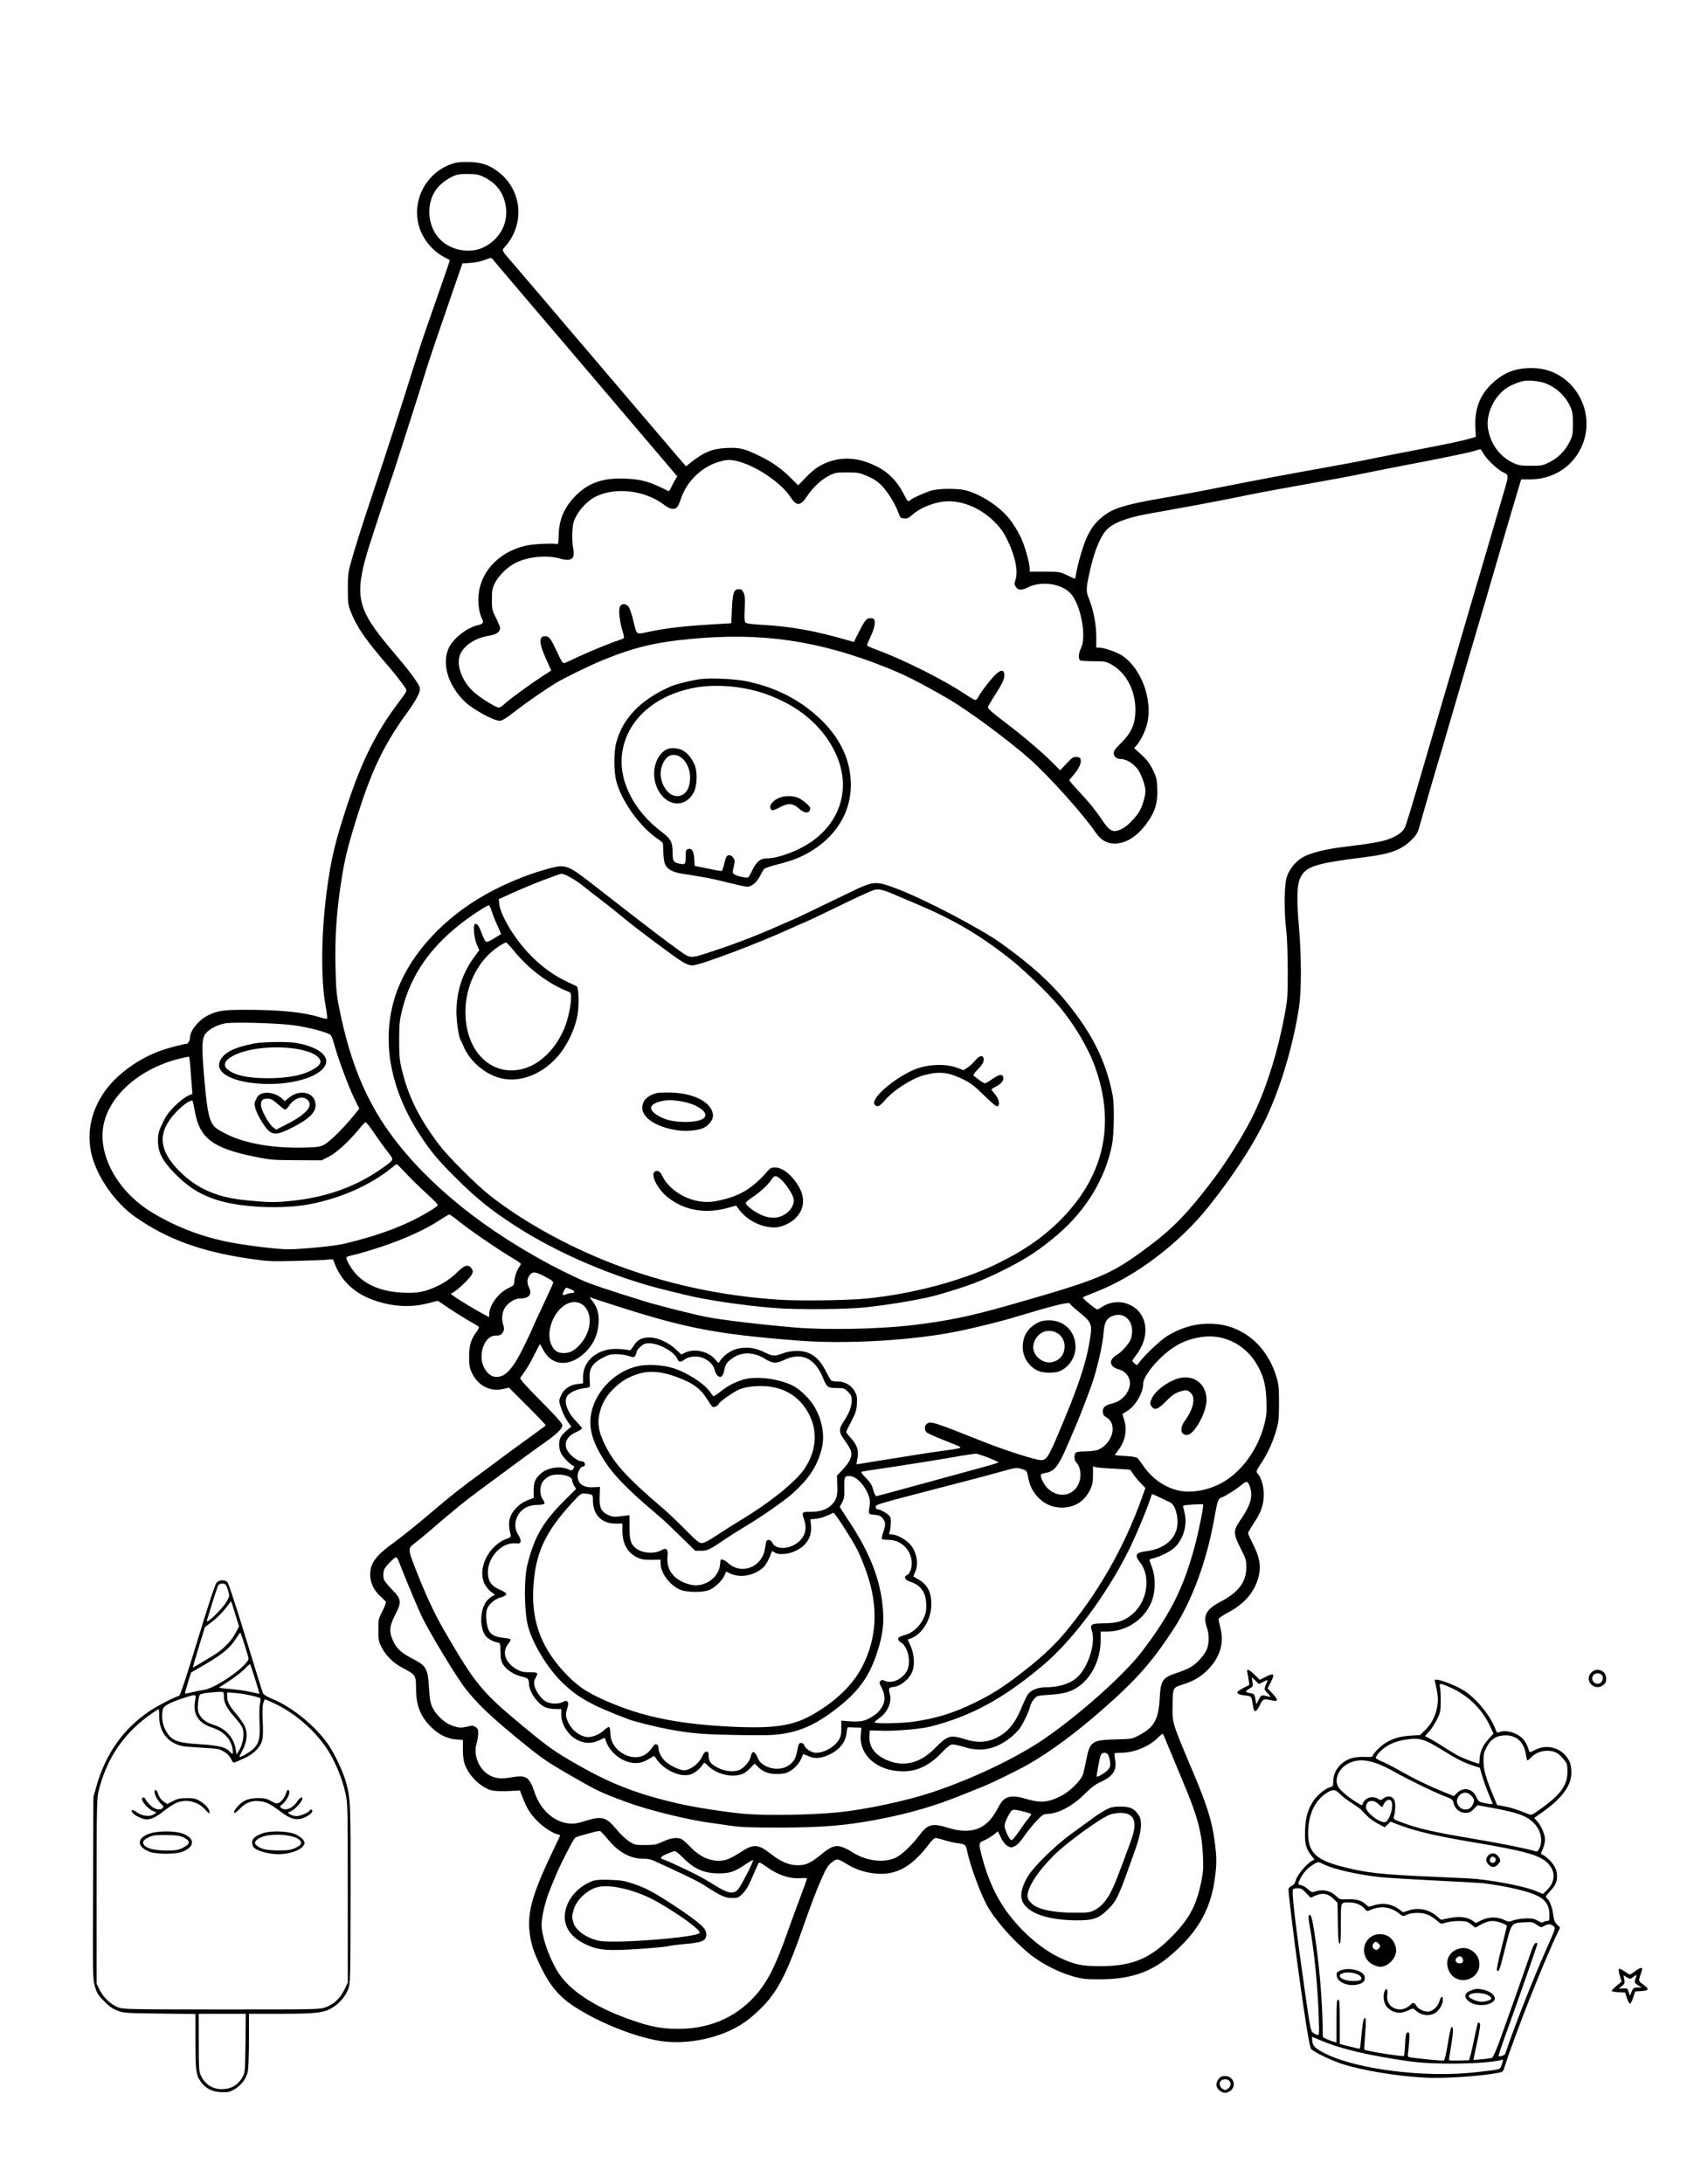 <svg xmlns="http://www.w3.org/2000/svg" width="1545" height="2000" viewBox="0 0 1545 2000" version="1.1">
	<path d="M 416 149.373 C 390.945 156.631, 376.417 183.090, 383.927 207.787 C 387.441 219.342, 396.385 230.121, 406.867 235.433 C 409.690 236.863, 412 238.166, 412 238.327 C 412 238.735, 397.274 281.247, 390.636 300 C 387.619 308.525, 382.152 325.175, 378.487 337 C 368.901 367.930, 353.401 415.911, 341.984 450 C 331.205 482.184, 324.371 503.797, 320.799 517 C 318.896 524.036, 318.509 527.912, 318.552 539.500 C 318.599 552.365, 318.826 554.060, 321.353 560.410 C 325.628 571.152, 331.218 580.167, 341.869 593.500 C 347.756 600.869, 349.074 602.440, 356.130 610.507 C 360.924 615.988, 368.720 626.019, 371.335 630.070 C 372.984 632.624, 372.939 632.712, 364.026 644.570 C 344.726 670.247, 331.414 696.826, 318.736 735 C 306.789 770.972, 303.001 786.878, 298.998 817.886 C 294.216 854.929, 293.805 896.527, 297.992 919.814 C 299.210 926.586, 299.929 932.404, 299.591 932.742 C 299.253 933.081, 296.619 932.622, 293.738 931.723 C 278.652 927.016, 259.611 924.930, 229.500 924.686 C 205.024 924.488, 199.297 925.257, 190.029 929.985 C 181.796 934.185, 174 943.936, 174 950.032 C 174 953.171, 172.163 956, 170.125 956 C 167.708 956, 154.913 959.366, 147.634 961.917 C 127.961 968.810, 108.567 982.518, 97.290 997.500 C 83.617 1015.664, 78.855 1037.180, 83.990 1057.590 C 89.177 1078.208, 105.574 1101.494, 124 1114.410 C 152.862 1134.643, 184.312 1146.125, 228.500 1152.564 C 245.418 1155.029, 248.002 1155.151, 271.500 1154.590 C 285.250 1154.263, 298.409 1153.724, 300.741 1153.393 C 304.297 1152.889, 305.084 1153.091, 305.607 1154.646 C 311.053 1170.825, 322.684 1182.822, 339.315 1189.414 C 356.669 1196.293, 374.869 1197.744, 391.353 1193.562 L 400.962 1191.125 412.026 1198.518 C 418.112 1202.583, 426.435 1207.756, 430.522 1210.012 C 434.608 1212.268, 438.213 1214.535, 438.532 1215.051 C 438.850 1215.566, 437.974 1217.478, 436.585 1219.299 C 431.400 1226.097, 429.663 1231.761, 429.624 1242 C 429.593 1250.112, 429.958 1252.304, 432.129 1257.002 C 437.554 1268.746, 448.683 1274.557, 460.629 1271.884 L 466.131 1270.653 483.068 1287.568 C 492.384 1296.871, 499.892 1304.790, 499.753 1305.165 C 499.614 1305.539, 492.866 1310.585, 484.759 1316.377 C 476.651 1322.169, 465.063 1330.642, 459.008 1335.204 C 452.953 1339.767, 445.411 1345.379, 442.249 1347.675 C 422.889 1361.734, 413.253 1369.330, 394.500 1385.318 C 382.950 1395.165, 368.237 1407.027, 361.805 1411.679 C 343.953 1424.588, 339.065 1431.105, 339.022 1442.054 C 338.994 1449.096, 342.531 1456.522, 348.397 1461.739 C 350.723 1463.807, 352.951 1466.045, 353.348 1466.711 C 353.745 1467.378, 352.370 1471.169, 350.285 1475.152 C 346.633 1482.128, 346.500 1482.734, 346.507 1492.441 C 346.513 1501.573, 346.784 1503.035, 349.448 1508.308 C 353.417 1516.166, 360.239 1522.827, 369.073 1527.469 C 380.679 1533.568, 381 1534.066, 381 1545.986 C 381 1561.556, 385.037 1571.820, 395.030 1581.653 C 401.789 1588.305, 409.557 1592.114, 417.693 1592.768 L 423.975 1593.272 423.924 1601.886 C 423.893 1607.328, 424.460 1612.157, 425.465 1615 C 429.001 1625.007, 437.617 1634.208, 447.500 1638.531 C 451.300 1640.193, 458.764 1640.554, 472.314 1639.732 L 476.128 1639.500 478.919 1646.647 C 482.496 1655.808, 485.241 1660.240, 491.392 1666.787 C 496.567 1672.294, 505.518 1678.342, 510.250 1679.528 C 511.762 1679.907, 513 1680.390, 513 1680.601 C 513 1680.813, 510.351 1686.501, 507.112 1693.243 C 487.884 1733.271, 482.889 1750.429, 485.014 1769.136 C 486.274 1780.222, 488.809 1787.911, 496.013 1802.500 C 503.753 1818.172, 512.214 1828.239, 524.542 1836.442 C 545.630 1850.474, 575.831 1863.129, 600 1868.060 C 629.264 1874.030, 665.805 1865.537, 687.148 1847.804 C 709.320 1829.383, 718.072 1814.422, 735.008 1766 C 743.047 1743.018, 747.542 1731.268, 752.977 1719.034 C 756.800 1710.426, 758.424 1707.912, 761.858 1705.286 C 766.656 1701.617, 766.979 1701.665, 776.500 1707.436 C 784.409 1712.230, 793.644 1715.050, 803.631 1715.721 C 821.452 1716.918, 835.681 1708.745, 850.745 1688.660 C 853.263 1685.302, 855.752 1683, 856.864 1683 C 857.896 1683, 861.611 1683.926, 865.120 1685.058 C 868.629 1686.190, 873.750 1687.377, 876.500 1687.696 C 883.323 1688.487, 884.658 1689.361, 885.444 1693.554 C 888.082 1707.613, 898.513 1735.821, 905.207 1746.997 C 913.669 1761.126, 931.163 1780.338, 945.398 1791.138 C 955.667 1798.929, 970.671 1806.400, 982.812 1809.768 C 991.311 1812.125, 994.280 1812.451, 1007 1812.426 C 1034.696 1812.371, 1053.184 1806.310, 1070.937 1791.465 C 1096.126 1770.403, 1108.492 1749.422, 1112.452 1721.028 C 1114.392 1707.121, 1114.393 1701.102, 1112.460 1686.355 C 1110.018 1667.727, 1105.563 1653.364, 1092.966 1623.500 C 1073.047 1576.280, 1073.651 1578.257, 1073.881 1561 C 1074.087 1545.470, 1074.158 1545.326, 1083 1542.541 C 1092.912 1539.418, 1099.156 1535.830, 1105.488 1529.617 C 1117.256 1518.072, 1121.365 1504.759, 1117.604 1490.356 C 1116.722 1486.976, 1116 1483.519, 1116 1482.674 C 1116 1481.756, 1119.617 1479.229, 1124.971 1476.406 C 1140.684 1468.121, 1150.462 1455.924, 1153.202 1441.190 C 1154.777 1432.722, 1153.174 1425.119, 1147.423 1413.776 C 1144.990 1408.977, 1143 1404.508, 1143 1403.845 C 1143 1403.181, 1145.419 1399.007, 1148.375 1394.569 C 1155.172 1384.365, 1157.420 1377.728, 1157.374 1368 C 1157.338 1360.451, 1154.979 1352.845, 1151.473 1348.970 C 1150.186 1347.548, 1150.627 1346.453, 1155.384 1339.265 C 1161.354 1330.243, 1166.047 1319.719, 1169.249 1308.175 C 1171.016 1301.801, 1171.375 1297.787, 1171.361 1284.500 C 1171.346 1270.335, 1171.060 1267.569, 1168.860 1260.382 C 1160.228 1232.169, 1138.158 1213.676, 1111.398 1212.234 C 1096.465 1211.429, 1083.314 1214.839, 1069.237 1223.167 C 1063.493 1226.566, 1048.430 1240.675, 1043.795 1247 C 1041.248 1250.475, 1041.215 1250.486, 1039.115 1248.595 C 1037.952 1247.547, 1037 1246.410, 1037 1246.068 C 1037 1245.726, 1038.769 1243.091, 1040.932 1240.214 C 1055.549 1220.760, 1049.556 1197.315, 1028.831 1192.870 C 1022.458 1191.504, 1014.804 1192.965, 1009.506 1196.560 C 1007.529 1197.902, 1005.494 1199, 1004.983 1199 C 1003.380 1199, 990.965 1188.630, 991.751 1187.948 C 992.163 1187.591, 997.450 1185.382, 1003.500 1183.039 C 1040.091 1168.870, 1080.030 1138.608, 1107.154 1104.500 C 1128.839 1077.232, 1145.785 1051.517, 1157.403 1028.247 C 1171.725 999.563, 1184.304 958.214, 1189.715 922.040 C 1192.002 906.749, 1191.935 875.095, 1189.559 848 C 1187.351 822.833, 1187.750 810.214, 1190.962 803.578 C 1195.878 793.422, 1205.327 790.405, 1249 785.040 C 1273.251 782.062, 1283.422 778.338, 1292.807 769.002 C 1296.849 764.982, 1298.338 762.600, 1299.578 758.174 C 1302.784 746.733, 1314.190 707.326, 1315.983 701.500 C 1316.998 698.200, 1319.209 690.775, 1320.895 685 C 1342.361 611.500, 1351.268 581.123, 1360.481 550 C 1362.842 542.025, 1365.010 534.600, 1365.299 533.500 C 1365.874 531.315, 1371.127 513.293, 1375.793 497.500 C 1377.418 492, 1380.857 480.300, 1383.436 471.500 C 1386.015 462.700, 1389.249 451.787, 1390.623 447.250 L 1393.121 439 1400.850 439 C 1418.705 439, 1434.550 430.916, 1444.015 416.978 C 1466.949 383.206, 1443.221 337, 1402.944 337 C 1387.596 337, 1377.365 341.005, 1366.299 351.344 C 1355.344 361.580, 1350.403 374.625, 1351.196 391.219 L 1351.618 400.036 1347.059 401.384 C 1340.065 403.453, 1326.019 406.438, 1297 412.023 C 1282.425 414.828, 1265.100 418.239, 1258.500 419.603 C 1244.039 422.593, 1230.234 425.212, 1211.500 428.519 C 1188.309 432.614, 1145.611 440.610, 1127 444.344 C 1102.643 449.231, 1085.405 452.478, 1065 456.021 C 1033.561 461.481, 1022.027 464.701, 1013.500 470.398 C 1005.612 475.669, 1000.348 481.718, 996.067 490.432 C 992.390 497.917, 987.026 515.819, 985.484 525.750 C 985.121 528.087, 984.689 530, 984.524 530 C 984.359 530, 981.137 528.538, 977.362 526.750 C 970.655 523.574, 970.189 523.500, 956.750 523.500 L 943 523.500 943 520.438 C 943 516.368, 939.564 503.430, 936.352 495.406 C 933.572 488.462, 927.554 478.573, 922.793 473.126 C 913.421 462.405, 896.757 451.991, 884 448.884 C 877.006 447.180, 861.145 447.211, 854 448.941 C 848.729 450.218, 835.534 456.103, 833.550 458.062 C 831.836 459.755, 831.064 459.070, 828.125 453.248 C 821.657 440.435, 813.241 431.942, 801.500 426.380 C 786.960 419.491, 773.783 418.188, 760.695 422.344 C 751.695 425.202, 745.458 429.342, 737.268 437.895 L 731.036 444.404 724.201 437.629 C 715.414 428.918, 706.753 422.831, 695.500 417.457 C 681.131 410.595, 677.507 409.711, 665.755 410.198 C 652.594 410.743, 644.593 413.987, 632.399 423.723 L 628.298 426.997 620.275 417.748 C 615.863 412.662, 597.537 391.175, 579.552 370 C 561.566 348.825, 542.221 326.100, 536.562 319.500 C 524.009 304.859, 517.153 296.808, 496.500 272.454 C 487.700 262.078, 476.450 248.916, 471.500 243.206 C 458.549 228.267, 459.226 229.645, 462.821 225.552 C 481.132 204.696, 478.028 173.549, 456 157.116 C 447.708 150.931, 441.194 148.741, 430 148.378 C 424.229 148.191, 418.734 148.581, 416 149.373 M 417.396 160.361 C 412.659 161.910, 405.676 166.533, 401.855 170.650 C 388.384 185.166, 390.885 210.820, 406.919 222.588 C 416.954 229.953, 431.496 231.666, 442.238 226.749 C 457.730 219.656, 466.184 203.779, 463.023 187.712 C 460.787 176.346, 454.920 168.372, 444.826 162.981 C 439.294 160.027, 437.433 159.566, 430 159.311 C 424.806 159.133, 419.904 159.541, 417.396 160.361 M 443.500 238.197 C 440.750 239.293, 435.120 240.428, 430.989 240.721 L 423.479 241.253 414.630 266.876 C 397.263 317.169, 391.862 333.204, 388.394 344.772 C 386.460 351.222, 381.035 368.425, 376.338 383 C 371.641 397.575, 365.794 415.800, 363.344 423.500 C 360.894 431.200, 358.506 438.443, 358.036 439.597 C 356.914 442.354, 340.848 491.168, 337.586 501.732 C 325.985 539.303, 327.130 553.071, 343.802 576.500 C 346.542 580.350, 352.222 587.550, 356.424 592.500 C 374.591 613.899, 382.496 624.343, 384.354 629.399 C 385.574 632.719, 381.900 640.134, 372.910 652.500 C 350.042 683.955, 338.538 708.927, 323.122 760.577 C 317.005 781.071, 314.784 791.245, 311.546 813.608 C 307.964 838.345, 306.693 859.764, 307.265 885.772 C 307.689 905.043, 308.172 910.553, 310.443 922 C 317.844 959.309, 327.583 987.649, 341.986 1013.783 C 367.033 1059.233, 414.469 1104.780, 475 1141.504 C 494.991 1153.633, 512.671 1163.026, 532.500 1172.056 C 540.481 1175.691, 556.144 1180.987, 590 1191.500 C 602.152 1195.274, 634.904 1203.548, 647.111 1205.929 C 661.379 1208.712, 695.794 1212.820, 727.500 1215.524 C 756.423 1217.992, 803.981 1217.086, 835 1213.477 C 866.641 1209.796, 888.115 1205.400, 923 1195.466 C 1008.448 1171.132, 1017.006 1167.531, 1052.500 1140.978 C 1074.166 1124.770, 1087.526 1110.983, 1109.653 1082 C 1124.092 1063.088, 1140.593 1036.474, 1149.025 1018.500 C 1160.800 993.398, 1170.692 961.172, 1176.698 928.345 C 1179.209 914.618, 1179.409 911.580, 1179.353 888 C 1179.318 873.232, 1178.728 857.870, 1177.952 851.500 C 1175.865 834.364, 1176.076 810.890, 1178.384 803.329 C 1180.731 795.643, 1187.184 787.959, 1194.363 784.303 C 1201.512 780.661, 1215.169 777.344, 1230.500 775.526 C 1254.214 772.715, 1265.430 770.771, 1271.941 768.345 C 1279.420 765.559, 1284.410 762.042, 1286.432 758.131 C 1287.821 755.446, 1292.950 738.491, 1307.345 689 C 1308.705 684.325, 1312.146 672.625, 1314.992 663 C 1322.078 639.035, 1336.229 590.692, 1341.483 572.500 C 1343.866 564.250, 1347.030 553.450, 1348.513 548.500 C 1349.997 543.550, 1352.920 533.650, 1355.010 526.500 C 1357.100 519.350, 1360.475 507.875, 1362.510 501 C 1364.545 494.125, 1367.707 483.325, 1369.536 477 C 1371.365 470.675, 1374.533 459.875, 1376.575 453 C 1381.891 435.102, 1381.899 434.869, 1377.272 432.778 C 1372.017 430.403, 1362.882 422.050, 1359.108 416.169 L 1355.969 411.277 1349.235 413.170 C 1342.447 415.079, 1319.521 419.788, 1284.500 426.467 C 1274.050 428.460, 1259.200 431.390, 1251.500 432.978 C 1243.800 434.566, 1233.675 436.564, 1229 437.418 C 1207.549 441.338, 1185.170 445.391, 1170.500 448.013 C 1161.700 449.585, 1150 451.805, 1144.500 452.946 C 1125.021 456.986, 1099.244 461.948, 1079.500 465.459 C 1068.500 467.415, 1055.675 469.720, 1051 470.582 C 1030.789 474.307, 1018.714 479.145, 1012.791 485.891 C 1007.836 491.535, 1002.492 504.327, 999.168 518.500 C 994.400 538.835, 994.291 540.760, 997.464 548.686 C 1001.515 558.807, 1004 571.918, 1004 583.179 L 1004 593 1006.904 593 C 1011.134 593, 1023.589 597.443, 1028.076 600.553 C 1045.754 612.804, 1055.997 641.582, 1050.429 663.356 C 1048.781 669.796, 1044.205 678.938, 1040.726 682.735 L 1038.679 684.971 1045.320 691.056 C 1050.304 695.623, 1052.893 699.028, 1055.700 704.708 C 1059.096 711.578, 1059.477 713.180, 1059.834 722.083 C 1060.344 734.773, 1058.069 742.740, 1051.105 752.656 C 1042.117 765.456, 1031.518 772.418, 1021 772.434 C 1013.582 772.445, 1008.246 769.337, 1003.314 762.131 C 991.880 745.426, 960.773 710.766, 943.235 695.190 C 923.558 677.714, 886.643 650.472, 868 639.668 C 842.338 624.797, 828.477 617.814, 810.442 610.672 C 749.318 586.467, 697.321 578.953, 632.964 585.025 C 599.769 588.157, 580.414 592.834, 551.500 604.709 C 539.687 609.560, 515.766 621.256, 508.776 625.598 C 497.421 632.651, 481.439 643.754, 471.541 651.464 C 463.269 657.907, 459.837 660, 457.541 659.999 C 452.136 659.998, 432.954 649.512, 425.891 642.697 C 410.456 627.807, 404.435 608.109, 410.871 593.559 C 414.787 584.706, 428.102 574.330, 438.116 572.327 C 442.138 571.522, 443.186 569.912, 441.633 566.920 C 437.856 559.639, 436.985 547.317, 439.551 537.465 C 444.424 518.758, 460.428 504.417, 481.811 499.597 C 488.161 498.165, 505.886 497.283, 510.069 498.190 C 511.208 498.437, 511.530 496.866, 511.648 490.500 C 511.923 475.618, 516.700 464.464, 527.407 453.705 C 539.177 441.877, 552.938 437.267, 573.419 438.289 C 588.252 439.030, 595.487 441.171, 612.250 449.781 C 612.662 449.993, 613.878 448.217, 614.953 445.833 C 616.027 443.450, 617.668 440.325, 618.600 438.889 L 620.294 436.278 608.897 422.820 C 594.597 405.933, 574.513 382.319, 552.492 356.500 C 543.111 345.500, 523.765 322.775, 509.502 306 C 495.239 289.225, 477.026 267.835, 469.028 258.467 C 461.030 249.098, 453.524 240.211, 452.349 238.717 C 449.878 235.575, 450.054 235.585, 443.500 238.197 M 1396.500 348.685 C 1392.250 349.285, 1385.129 351.996, 1380.843 354.646 C 1368.385 362.350, 1360.439 379.351, 1362.864 393.116 C 1365.297 406.933, 1373.651 418.135, 1385.747 423.804 C 1390.856 426.198, 1392.681 426.500, 1402.052 426.500 C 1412.096 426.500, 1412.931 426.334, 1419.379 423.061 C 1427.266 419.058, 1433.615 412.521, 1437.705 404.192 C 1440.229 399.052, 1440.499 397.481, 1440.491 388 C 1440.483 378.744, 1440.168 376.828, 1437.831 371.825 C 1433.253 362.026, 1424.665 354.251, 1414.467 350.672 C 1409.893 349.067, 1400.867 348.068, 1396.500 348.685 M 658.398 422.889 C 642.589 427.415, 628.560 441.127, 623.497 457 C 622.532 460.025, 621.056 463.288, 620.217 464.250 C 617.787 467.036, 613.635 466.367, 608.361 462.342 C 590.604 448.788, 563.354 445.636, 544.978 455.011 C 538.886 458.119, 531.510 465.568, 527.968 472.187 C 524.999 477.736, 524.541 479.602, 524.182 487.609 C 523.958 492.619, 524.268 499.021, 524.871 501.835 C 526.994 511.735, 523.441 514.544, 512.706 511.451 C 500.617 507.967, 483.442 509.702, 471.848 515.577 C 464.646 519.227, 456.531 527.219, 453.255 533.891 C 450.835 538.817, 450.500 540.657, 450.500 549 C 450.500 558.008, 450.694 558.880, 454.250 565.830 C 456.313 569.861, 458 573.974, 458 574.969 C 458 578.702, 454.751 581.011, 448 582.078 C 436.016 583.971, 425.976 590.206, 421.833 598.327 C 417.408 607, 421.916 621.598, 432.278 632.155 C 437.157 637.125, 451.596 646.559, 456.146 647.749 C 457.512 648.106, 459.298 647.166, 461.820 644.765 C 466.110 640.678, 484.488 627.245, 496.487 619.423 L 504.830 613.985 499.915 603.006 C 494.453 590.805, 493.563 584.840, 496.935 583.035 C 498.233 582.340, 499.726 582.326, 501.477 582.991 C 503.521 583.768, 505.294 586.568, 509.666 595.920 C 514.778 606.854, 515.426 607.786, 517.373 607.021 C 518.543 606.562, 524.225 603.957, 530 601.233 C 540.136 596.452, 559.530 588.550, 567.236 586.061 C 569.291 585.397, 571.181 584.516, 571.436 584.103 C 571.691 583.691, 571.051 580.623, 570.012 577.287 C 567.787 570.136, 566.502 560.119, 567.369 556.667 C 568.545 551.982, 573.980 552.127, 576.453 556.910 C 577.241 558.432, 578.864 563.688, 580.062 568.589 C 583.307 581.877, 582.070 581.046, 594.696 578.413 C 609.782 575.267, 626.162 573.326, 649.606 571.908 L 669.712 570.692 670.281 557.888 C 670.948 542.900, 672.098 539.500, 676.500 539.500 C 678.784 539.500, 679.790 540.162, 680.843 542.358 C 682.312 545.422, 682.453 547.900, 681.894 560.718 C 681.650 566.310, 681.928 569.328, 682.764 570.164 C 683.531 570.931, 689.149 571.674, 697.746 572.145 C 724.890 573.633, 746.792 577.626, 778.740 586.913 L 781.979 587.854 786.101 579.677 C 791.971 568.032, 793.592 566, 797.009 566 C 798.589 566, 800.179 566.480, 800.541 567.066 C 802.024 569.466, 800.962 574.933, 797.581 582.305 C 795.611 586.598, 794 590.476, 794 590.923 C 794 591.369, 797.938 593.172, 802.750 594.929 C 827.176 603.846, 865.135 622.932, 884.701 636.136 C 888.666 638.811, 892.533 641, 893.294 641 C 894.056 641, 895.204 639.847, 895.847 638.437 C 897.614 634.558, 907.236 621.999, 911.767 617.655 C 916.591 613.032, 919.357 613.042, 919.808 617.685 C 920.166 621.367, 917.930 626.139, 910.430 637.699 C 907.505 642.209, 904.973 646.671, 904.805 647.615 C 904.592 648.816, 909.003 652.739, 919.500 660.683 C 936.768 673.751, 954.537 688.824, 964.213 698.610 L 970.927 705.400 976.806 699.125 C 982.081 693.494, 983.035 692.883, 986.092 693.175 C 988.946 693.447, 989.550 693.936, 989.810 696.184 C 990.193 699.498, 987.875 704.128, 982.926 709.935 L 979.146 714.370 981.153 716.935 C 982.257 718.346, 985.500 721.975, 988.359 725 C 996.905 734.041, 1003.421 742.050, 1008.846 750.183 C 1016.466 761.608, 1019.347 762.947, 1027.651 758.927 C 1032.602 756.530, 1041.142 747.598, 1044.200 741.618 C 1046.754 736.622, 1048.972 728.626, 1048.988 724.355 C 1049.008 718.964, 1045.196 708.580, 1041.414 703.726 C 1037.455 698.644, 1031.125 695, 1026.256 695 C 1022.491 695, 1020 692.745, 1020 689.337 C 1020 687.552, 1021.857 685.019, 1026.365 680.658 C 1035.456 671.862, 1039.219 664.098, 1039.788 652.962 C 1040.761 633.919, 1032.103 616.358, 1017.848 608.462 C 1012.839 605.688, 1011.803 605.499, 1001.500 605.481 C 995.450 605.470, 989.938 605.106, 989.250 604.672 C 987.372 603.485, 987.745 597.923, 990 593.500 C 995.058 583.578, 990.373 556.194, 981.666 544.788 C 973.858 534.559, 954.147 531.293, 940.927 538.037 C 935.607 540.751, 932.415 540.564, 930.353 537.416 C 928.937 535.255, 928.851 534.301, 929.830 531.595 C 932.650 523.796, 930.003 509.722, 923.021 495.383 C 919.044 487.216, 916.679 483.836, 910.750 477.850 C 899.185 466.172, 883.431 459.054, 869.064 459.015 C 857.787 458.984, 843.519 464.267, 835.500 471.441 C 832.309 474.296, 830.801 474.967, 828.041 474.760 C 824.888 474.523, 824.431 474.075, 822.865 469.681 C 819.948 461.499, 812.754 449.867, 807.224 444.390 C 803.468 440.671, 799.721 438.220, 794.224 435.887 C 787.190 432.902, 785.562 432.604, 776 432.554 C 766.422 432.505, 764.991 432.750, 759.698 435.349 C 752.496 438.885, 744.743 445.993, 739.500 453.864 C 732.852 463.845, 729.739 463.966, 723.448 454.488 C 715.155 441.993, 692.789 426.850, 676.328 422.585 C 668.778 420.629, 666.139 420.673, 658.398 422.889 M 640.500 621.970 C 632.555 623.102, 618.803 626.557, 614.194 628.581 C 586.737 640.635, 570.300 657.634, 564.322 680.159 C 562.094 688.557, 562.105 706.215, 564.345 715 C 569.116 733.716, 586.387 757.625, 603.146 768.715 C 605.266 770.118, 607.071 771.768, 607.157 772.383 C 607.243 772.997, 607.410 776.917, 607.527 781.092 C 607.644 785.268, 608.361 789.977, 609.120 791.555 C 611.229 795.942, 616.195 798.694, 624.268 799.951 C 646.681 803.441, 651.889 804.445, 666.250 808.048 C 674.912 810.222, 683.058 812, 684.352 812 C 688.201 812, 693.197 807.848, 695.936 802.374 C 697.346 799.554, 699.080 796.562, 699.789 795.725 C 700.497 794.887, 706.063 792.989, 712.156 791.506 C 718.249 790.024, 726.336 787.491, 730.127 785.878 C 761.297 772.614, 779.499 747.451, 779.227 718 C 779.030 696.653, 770.083 676.975, 752.840 659.963 C 734.173 641.544, 711.642 629.732, 684 623.870 C 673.310 621.604, 650.171 620.593, 640.500 621.970 M 636.711 629.629 C 597.987 636.645, 571.724 661.536, 569.395 693.430 C 567.670 717.042, 581.469 743.088, 605.326 761.248 C 614.506 768.236, 616 770.980, 616 780.845 C 616 788.697, 616.803 789.867, 622.966 790.994 C 627.618 791.844, 628 791.274, 628 783.486 C 628 778.919, 628.309 778.037, 630.112 777.465 C 633.562 776.369, 635.353 779.188, 635.815 786.440 L 636.227 792.905 641.863 794.002 C 644.964 794.605, 650.397 795.726, 653.937 796.493 C 657.477 797.260, 660.694 797.689, 661.086 797.447 C 661.478 797.204, 662.354 794.642, 663.032 791.753 C 663.710 788.864, 664.671 785.712, 665.167 784.750 C 666.479 782.208, 669.696 782.606, 671.625 785.550 C 673.112 787.820, 673.149 788.712, 671.958 793.675 C 670.731 798.790, 670.769 799.358, 672.420 800.565 C 674.672 802.212, 683.816 804.231, 685.186 803.385 C 685.747 803.038, 687.175 800.673, 688.359 798.127 C 692.513 789.202, 696.201 786, 702.328 786 C 712.845 786, 731.617 778.929, 743.547 770.474 C 771.322 750.789, 779.483 719.086, 764.649 688.500 C 752.708 663.881, 730.480 645.495, 700 635.025 C 680.498 628.325, 655.615 626.204, 636.711 629.629 M 610.500 686.164 C 597.453 693.363, 595.088 715.294, 605.962 728.246 C 615.189 739.237, 628.895 737.934, 635.422 725.447 C 638.318 719.905, 638.846 707.530, 636.457 701.180 C 634.089 694.885, 629.595 689.344, 624.926 686.962 C 620.720 684.817, 613.651 684.426, 610.500 686.164 M 613.500 691.945 C 608.926 693.817, 605.129 701.087, 605.044 708.135 C 604.916 718.716, 612.252 729, 619.926 729 C 627.433 729, 631.982 722.555, 631.994 711.899 C 632.010 698.790, 622.320 688.335, 613.500 691.945 M 712.500 731.024 C 707.607 733.499, 704.645 737.307, 705.506 740.019 C 706.363 742.718, 707.974 742.523, 714.927 738.878 C 722.234 735.048, 726.275 735.447, 731.931 740.557 C 737.211 745.327, 742 744.996, 742 739.862 C 742 738.378, 735.960 733.091, 731.790 730.926 C 726.735 728.302, 717.794 728.347, 712.500 731.024 M 502 795.488 C 480.272 801.384, 457.209 811.299, 438 823.002 C 400.984 845.554, 373.030 878.211, 362.118 911.651 C 348.960 951.976, 356.882 996.786, 384.700 1039.381 C 394.420 1054.265, 400.789 1061.931, 416.429 1077.577 C 435.933 1097.090, 448.714 1107.438, 471.878 1122.470 C 510.907 1147.796, 563.629 1170.244, 610.500 1181.490 C 616.550 1182.941, 623.975 1184.753, 627 1185.516 C 645.465 1190.173, 679.846 1195.312, 708 1197.622 C 729.195 1199.361, 774.756 1199.069, 793 1197.076 C 817.352 1194.416, 845.946 1189.444, 859.500 1185.512 C 887.286 1177.453, 899.641 1172.760, 920.073 1162.501 C 940.099 1152.446, 951.829 1144.736, 968.127 1130.915 C 994.594 1108.471, 1012.526 1078.901, 1018.482 1047.884 C 1020.311 1038.359, 1020.656 1011.732, 1019.060 1003.316 C 1013.334 973.123, 1001.182 948.072, 978.572 919.849 C 962.963 900.366, 945.127 884.109, 917.471 864.157 C 898.618 850.556, 846.374 823.176, 821.500 813.861 C 801.210 806.262, 800.669 806.312, 776.500 818.029 C 746.300 832.669, 726.804 842, 726.417 842 C 726.220 842, 723.683 843.072, 720.780 844.383 C 697.312 854.975, 676.683 863.086, 655 870.247 C 630.967 878.184, 633.092 878.231, 620.827 869.482 C 610.678 862.241, 592.945 848.773, 568.842 830 C 562.134 824.775, 550.312 815.576, 542.573 809.558 C 519.658 791.741, 517.968 791.155, 502 795.488 M 497 806.125 C 488.475 809.401, 475.938 814.621, 469.141 817.726 L 456.781 823.372 457.229 828.035 C 457.741 833.362, 463.085 844.762, 469.739 854.718 C 483.191 874.848, 500.588 890.283, 519.898 899.220 C 523.529 900.901, 527.175 902.599, 528 902.993 C 529.991 903.947, 530.565 918.795, 528.995 928.761 C 527.205 940.123, 520.943 954.308, 513.364 964.169 C 500.183 981.320, 480.424 990.610, 462.519 988.074 C 446.455 985.799, 430.146 972.631, 424.033 957 C 423.281 955.075, 422.330 953.050, 421.922 952.500 C 420.239 950.235, 418 935.455, 418 926.608 C 418 907.988, 423.522 891.002, 434.357 876.296 L 438.928 870.092 436.802 865.296 C 434.050 859.090, 432.995 846, 435.246 846 C 437.353 846, 438.533 847.676, 440.926 854.072 C 442.067 857.123, 443.608 860.450, 444.350 861.464 C 445.726 863.345, 446.696 862.937, 458.835 855.373 C 459.019 855.258, 457.609 851.865, 455.703 847.832 C 453.796 843.799, 451.426 837.913, 450.436 834.750 C 449.445 831.587, 448.213 829, 447.698 829 C 446.194 829, 435.550 835.722, 426.689 842.269 C 395.074 865.625, 376.436 891.957, 368.283 924.787 C 365.963 934.127, 365.614 937.614, 365.561 952 C 365.515 964.511, 365.939 970.434, 367.315 976.500 C 373.294 1002.856, 383.137 1023.086, 402.348 1048.500 C 410.142 1058.811, 435.787 1084.461, 448 1094.160 C 477.532 1117.614, 519.116 1140.813, 560 1156.641 C 608.456 1175.401, 659.396 1186.542, 713 1190.101 C 732.110 1191.370, 776.396 1190.770, 794 1189.004 C 836.190 1184.770, 881.463 1172.659, 913.500 1157.037 C 939.011 1144.597, 957.946 1131.194, 974.138 1114.114 C 1011.524 1074.679, 1021.255 1028.557, 1003 977.313 C 996.677 959.564, 984.073 938.252, 969.993 921.500 C 959.073 908.509, 936.324 886.669, 922.962 876.349 C 895.311 854.992, 872.731 841.838, 840 828.016 C 832.025 824.648, 824.150 821.301, 822.500 820.577 C 809.465 814.862, 805.162 813.722, 800.782 814.825 C 798.395 815.426, 784.530 821.742, 769.971 828.860 C 755.412 835.979, 740.673 842.985, 737.217 844.428 C 733.762 845.872, 727.972 848.410, 724.351 850.068 C 693.750 864.084, 640.786 884, 634.116 884 C 631.662 884, 628.517 882.871, 624.941 880.707 C 617.503 876.205, 581.672 849.409, 569.899 839.545 C 564.619 835.120, 555.844 828.132, 550.399 824.015 C 544.955 819.899, 537.575 814.141, 534 811.219 C 527.315 805.756, 516.906 799.935, 514.090 800.084 C 513.216 800.131, 505.525 802.849, 497 806.125 M 457.585 866.048 C 436.685 879.303, 424.325 905.833, 426.461 932.856 C 429.092 966.143, 452.656 986.263, 479.869 978.458 C 495.595 973.947, 509.939 959.292, 517.492 940.019 C 520.340 932.753, 523 919.880, 523 913.365 C 523 909.518, 522.662 908.822, 520.369 907.950 C 503.209 901.426, 484.350 887.413, 471.500 871.638 C 467.650 866.912, 464.026 863.035, 463.446 863.023 C 462.866 863.010, 460.229 864.372, 457.585 866.048 M 206.226 937.042 C 199.465 938.258, 191.962 942.068, 188.704 945.941 C 185.009 950.331, 184.589 956.516, 186.421 979.513 C 189.266 1015.209, 190.949 1024.558, 195.649 1030.761 C 197.312 1032.958, 201.446 1035.631, 208.310 1038.949 C 225.551 1047.283, 250.964 1051.570, 278.685 1050.822 C 290.791 1050.494, 293.057 1050.159, 297 1048.106 C 301.819 1045.598, 313.994 1033.620, 323.359 1022.172 L 329.104 1015.150 325.914 1008.830 C 319.579 996.280, 310.025 970.770, 305.429 954.130 C 303.919 948.666, 303.225 947.574, 300.544 946.454 C 293.323 943.437, 278.507 939.963, 266.914 938.569 C 251.554 936.722, 213.350 935.761, 206.226 937.042 M 233 955.455 C 214.404 958.975, 204.556 964.031, 201.351 971.703 C 197.199 981.640, 210.544 989.813, 234.575 992.049 C 265.248 994.903, 295.410 986.167, 298.587 973.508 C 300.544 965.712, 289.621 958.251, 271.566 955.051 C 263.751 953.667, 241.200 953.902, 233 955.455 M 230.613 961.138 C 212.035 964.834, 201.733 972.590, 207.604 978.461 C 213.444 984.301, 226.153 987.310, 245 987.315 C 264.486 987.320, 278.604 984.394, 288.207 978.359 C 293.382 975.107, 294.593 972.554, 292.486 969.339 C 286.603 960.360, 255.348 956.217, 230.613 961.138 M 162 970.032 C 127.690 979.092, 100.869 1002.714, 95.046 1029 C 88.940 1056.563, 106.967 1090.238, 138.167 1109.554 C 158.609 1122.210, 181.543 1131.362, 206 1136.625 C 221.464 1139.953, 253.510 1144.008, 264 1143.964 C 276.525 1143.912, 306.631 1140.946, 315 1138.940 C 348.239 1130.973, 372.089 1121.899, 393.250 1109.167 C 397.512 1106.603, 401 1104.014, 401 1103.414 C 401 1102.815, 397.288 1098.944, 392.750 1094.811 C 383.284 1086.191, 376.747 1079.772, 369.193 1071.683 C 366.275 1068.557, 363.650 1066, 363.362 1066 C 363.073 1066, 360.961 1067.520, 358.668 1069.378 C 339.094 1085.240, 312.414 1097.101, 283.886 1102.623 C 258.183 1107.598, 219.303 1105.704, 197.486 1098.413 C 182.004 1093.240, 171.133 1086.140, 158.657 1073.054 C 148.206 1062.092, 144.525 1054.498, 144.676 1044.216 C 144.770 1037.850, 145.307 1035.841, 148.932 1028.286 C 152.195 1021.487, 154.620 1018.130, 160.290 1012.570 C 164.256 1008.682, 169.470 1004.618, 171.878 1003.540 L 176.257 1001.580 175.610 994.040 C 175.254 989.893, 174.679 982.323, 174.333 977.217 C 173.986 972.111, 173.432 967.782, 173.101 967.596 C 172.770 967.411, 167.775 968.507, 162 970.032 M 893.150 971.070 C 891.307 973.289, 888.144 976.200, 886.120 977.540 L 882.440 979.975 876.970 977.885 C 865.820 973.626, 848.615 974.431, 836.500 979.779 C 817.221 988.288, 796.880 1006.536, 801.060 1011.572 C 803.181 1014.128, 805.736 1013.093, 810.065 1007.923 C 817.993 998.454, 835.121 987.422, 846.495 984.459 C 860.458 980.822, 868.454 981.685, 881.960 988.285 C 888.925 991.688, 892.279 994.239, 900.925 1002.710 C 906.703 1008.369, 912.022 1013, 912.746 1013 C 916.348 1013, 915.359 1006.617, 910.986 1001.636 C 909.343 999.766, 908 997.967, 908 997.638 C 908 997.310, 909.688 996.179, 911.750 995.127 C 916.750 992.575, 919.233 989.670, 918.830 986.843 C 918.308 983.169, 915.305 983.496, 909.011 987.911 C 905.805 990.160, 902.643 992, 901.985 992 C 900.997 992, 895.495 988.221, 891.584 984.856 C 891.070 984.414, 892.723 982.014, 895.353 979.384 C 900.062 974.675, 901.708 971.287, 900.639 968.502 C 899.630 965.873, 896.604 966.910, 893.150 971.070 M 240 1001.308 C 237.481 1002.166, 235.964 1003.598, 234.587 1006.418 C 232.905 1009.864, 232.821 1010.887, 233.889 1014.918 C 235.422 1020.705, 242.326 1032.255, 246.201 1035.516 C 250.940 1039.503, 255.178 1038.891, 267.875 1032.386 C 282.990 1024.642, 289 1018.842, 289 1012 C 289 1000.561, 275.294 996.607, 264.820 1005.025 L 260.854 1008.212 258.677 1006.223 C 253.474 1001.469, 245.607 999.399, 240 1001.308 M 601.500 1000.866 C 593.423 1003.019, 589.081 1006.979, 588.284 1012.919 C 586.952 1022.850, 600.172 1031.965, 620.278 1034.979 C 628.827 1036.261, 639.858 1035.159, 644.977 1032.512 C 649.179 1030.339, 653 1025.272, 653 1021.874 C 653 1010.364, 637.043 1001.255, 615.500 1000.468 C 609.450 1000.247, 603.150 1000.426, 601.500 1000.866 M 270.304 1006.956 C 268.547 1008.028, 266.307 1010.164, 265.327 1011.702 C 263.505 1014.565, 262.035 1015.958, 260.808 1015.985 C 260.428 1015.993, 257.545 1013.750, 254.403 1011 C 249.786 1006.960, 247.989 1006, 245.044 1006 C 240.467 1006, 239 1007.446, 239 1011.959 C 239 1016.305, 246.219 1029.408, 250.241 1032.363 L 252.982 1034.377 261.687 1029.963 C 280.207 1020.573, 287.086 1012.913, 281.928 1007.424 C 279.124 1004.439, 274.723 1004.262, 270.304 1006.956 M 170.997 1009.893 C 168.524 1011.433, 163.849 1015.556, 160.608 1019.057 C 143.988 1037.009, 145.158 1053.340, 164.438 1072.520 C 180.502 1088.499, 198.528 1096.389, 225 1099.027 C 246.110 1101.130, 251.589 1101.206, 267 1099.608 C 300.271 1096.159, 327.825 1085.958, 352.501 1067.953 C 360.957 1061.784, 360.915 1062.041, 354.747 1054.299 C 351.767 1050.560, 346.283 1042.920, 342.560 1037.322 C 338.837 1031.723, 335.275 1027.363, 334.645 1027.633 C 334.015 1027.902, 331.475 1030.605, 329 1033.641 C 319.726 1045.015, 308.105 1055.672, 301.192 1059.141 L 294.500 1062.500 271.500 1062.394 C 250.041 1062.294, 247.495 1062.083, 233.500 1059.238 C 194.666 1051.344, 182.717 1042.239, 178.380 1017.238 C 177.546 1012.432, 176.556 1008.184, 176.179 1007.797 C 175.802 1007.411, 173.471 1008.354, 170.997 1009.893 M 607.500 1007.952 C 595.004 1010.305, 592.781 1015.368, 601.748 1021.055 C 608.506 1025.341, 616.139 1027.237, 627 1027.329 C 645.628 1027.485, 651.725 1021.454, 640.258 1014.215 C 632.190 1009.121, 616.858 1006.190, 607.500 1007.952 M 702.177 1073.219 C 688.230 1089.220, 675.842 1096.226, 654.814 1100.002 C 635.755 1103.424, 613.536 1092.305, 605.853 1075.500 C 604.324 1072.157, 600.987 1071.106, 599.103 1073.375 C 596.117 1076.973, 602.820 1089.427, 611.415 1096.253 C 626.773 1108.447, 645.876 1111.787, 666.920 1105.955 L 674.257 1103.922 675.859 1106.211 C 683.419 1117.015, 696.241 1123.840, 709.212 1123.964 C 715.173 1124.022, 723.829 1120.224, 728.591 1115.462 C 738.754 1105.298, 737.608 1091.678, 725.450 1078.155 C 719.992 1072.085, 714.606 1069, 709.467 1069 C 706.468 1069, 705.228 1069.717, 702.177 1073.219 M 706.794 1079.771 C 704.214 1084.139, 696.073 1091.766, 689.250 1096.209 C 685.813 1098.447, 683 1100.844, 683 1101.536 C 683 1103.589, 689.922 1109.048, 696.430 1112.127 C 706.132 1116.717, 715.016 1115.845, 721.845 1109.633 C 724.945 1106.814, 727 1102.732, 727 1099.396 C 727 1093.106, 714.928 1077, 710.213 1077 C 709.233 1077, 707.695 1078.247, 706.794 1079.771 M 403 1117.065 C 390.509 1125.402, 370.371 1134.621, 349.719 1141.456 C 339.149 1144.955, 327.677 1148.369, 324.226 1149.044 C 320.775 1149.718, 317.696 1150.683, 317.384 1151.188 C 316.309 1152.927, 321.916 1162.512, 326.993 1167.613 C 336.842 1177.510, 350.658 1182.797, 369 1183.690 C 381.983 1184.321, 389.007 1183.027, 399.730 1178.028 C 407.631 1174.345, 413.140 1170.494, 419.685 1164.081 C 425.283 1158.595, 428.509 1157.695, 431.345 1160.829 C 434.386 1164.189, 433.347 1166.860, 426.226 1173.980 C 422.501 1177.706, 417.965 1181.659, 416.146 1182.765 L 412.840 1184.776 416.170 1187.282 C 419.907 1190.094, 437.689 1200.780, 443.929 1203.964 L 448 1206.041 448 1203.698 C 448 1195.317, 456.283 1183.903, 465.548 1179.521 C 470.179 1177.330, 471.001 1176.532, 471.006 1174.221 C 471.014 1170.214, 472.961 1163.875, 475.113 1160.846 C 476.151 1159.386, 477 1157.792, 477 1157.303 C 477 1156.815, 473.962 1154.650, 470.250 1152.493 C 458.474 1145.650, 431.849 1127.531, 422 1119.659 C 416.775 1115.483, 412.050 1112.064, 411.500 1112.062 C 410.950 1112.061, 407.125 1114.312, 403 1117.065 M 485.073 1167.635 C 482.598 1170.781, 482.419 1174.976, 484.581 1179.157 C 487.691 1185.170, 484.405 1189, 476.135 1189 C 471.297 1189, 464.838 1193.164, 462.089 1198.055 C 459.637 1202.418, 459.199 1208.042, 460.907 1213.217 C 461.859 1216.103, 461.860 1217.400, 460.912 1219.201 C 459.253 1222.349, 458.095 1222.967, 453.821 1222.985 C 446.610 1223.015, 440.983 1231.715, 441.006 1242.799 C 441.022 1250.929, 446.538 1259.448, 452.511 1260.568 C 461.910 1262.331, 469.369 1254.569, 480.591 1231.345 C 484.666 1222.911, 488 1215.761, 488 1215.454 C 488 1215.147, 491.984 1206.482, 496.854 1196.198 C 501.723 1185.914, 506.017 1176.524, 506.395 1175.332 C 507.001 1173.421, 506.159 1172.680, 499.293 1169.082 C 490.169 1164.301, 487.878 1164.068, 485.073 1167.635 M 516.452 1182.093 C 514.523 1185.822, 515.132 1186.716, 518.543 1185.162 C 519.946 1184.523, 522.198 1184, 523.547 1184 C 527.093 1184, 526.559 1182.131, 522.532 1180.449 C 518.046 1178.574, 518.308 1178.503, 516.452 1182.093 M 541.565 1190.090 C 547.415 1196.916, 549.337 1204.470, 547.887 1214.939 C 546.565 1224.486, 542.128 1232.811, 534.855 1239.393 C 520.823 1252.092, 504.894 1250.592, 497.434 1235.870 C 496.077 1233.191, 494.760 1231, 494.507 1231 C 494.255 1231, 491.848 1235.443, 489.159 1240.874 C 484.969 1249.336, 482.750 1252.973, 476.524 1261.589 C 475.788 1262.607, 480.396 1267.825, 495.274 1282.823 C 510.080 1297.747, 515 1303.315, 515 1305.145 C 515 1308.247, 509.245 1313.788, 498 1321.514 C 493.325 1324.726, 480.950 1333.715, 470.500 1341.489 C 460.050 1349.263, 445.704 1359.871, 438.619 1365.061 C 426.105 1374.230, 415.647 1382.751, 393.715 1401.650 C 387.875 1406.683, 381.284 1412.083, 379.070 1413.650 C 374.087 1417.176, 373.947 1419.138, 377.922 1429.721 C 387.620 1455.540, 396.969 1476.076, 406.496 1492.488 C 435.476 1542.412, 441.055 1549.195, 479.073 1580.726 C 502.413 1600.083, 508.268 1604.199, 530 1616.533 C 560.537 1633.863, 583.923 1642.835, 621.128 1651.497 C 635.488 1654.841, 666.630 1659.649, 682.304 1660.943 C 702.704 1662.627, 744.109 1661.917, 768 1659.473 C 793.286 1656.887, 830.605 1648.906, 853.970 1641.088 C 891.016 1628.691, 931.367 1609.427, 956.500 1592.138 C 989.243 1569.614, 1030.192 1532.971, 1046.055 1512 C 1072.322 1477.274, 1083.850 1454.194, 1094.323 1415.364 C 1097.837 1402.334, 1102.622 1378.289, 1101.854 1377.520 C 1101.623 1377.290, 1097.265 1377.372, 1092.169 1377.702 C 1084.216 1378.217, 1082.992 1378.529, 1083.538 1379.901 C 1083.888 1380.781, 1084.671 1384.122, 1085.278 1387.326 C 1087.182 1397.376, 1083.387 1409.564, 1076.126 1416.717 C 1072.301 1420.485, 1062.491 1425.484, 1056.227 1426.858 C 1054.177 1427.308, 1052.591 1428.086, 1052.702 1428.588 C 1052.813 1429.089, 1053.905 1432.200, 1055.129 1435.500 C 1058.257 1443.934, 1058.306 1456.155, 1055.248 1465 C 1049.355 1482.044, 1032.255 1494, 1013.772 1494 L 1008 1494 1008 1501.770 C 1008 1519.223, 999.994 1535.940, 987.521 1544.530 C 980.586 1549.306, 974.680 1550.948, 961.068 1551.886 C 949.725 1552.667, 949.615 1552.699, 946.863 1555.995 C 945.337 1557.823, 943.790 1560.709, 943.425 1562.409 C 942.453 1566.930, 937.649 1577.197, 934.074 1582.392 C 932.365 1584.876, 928.279 1588.977, 924.994 1591.505 C 911.310 1602.034, 898.258 1604.499, 882.385 1599.550 C 877.117 1597.907, 872.752 1597.096, 871.232 1597.478 C 869.859 1597.823, 866.037 1601, 862.741 1604.539 C 851.797 1616.286, 840.181 1622, 827.242 1622 C 803.275 1622, 786.344 1607.116, 788.361 1587.819 L 788.969 1582 783.485 1581.850 C 780.468 1581.767, 777.496 1581.655, 776.879 1581.600 C 776.238 1581.543, 775.574 1583.640, 775.329 1586.498 C 774.564 1595.389, 768.698 1602.592, 758.574 1607.070 C 751.392 1610.247, 746.038 1610.553, 740.499 1608.103 C 737.855 1606.933, 735.613 1606.094, 735.518 1606.238 C 735.423 1606.382, 734.726 1608.051, 733.970 1609.946 C 732.067 1614.715, 727.458 1619.712, 722.595 1622.279 C 719.527 1623.899, 716.745 1624.441, 711.500 1624.441 C 703.836 1624.441, 698.711 1622.438, 693.795 1617.522 L 691.116 1614.844 686.808 1619.324 C 683.848 1622.402, 681.091 1624.183, 678 1625.013 C 668.475 1627.572, 656.113 1624.255, 648.688 1617.148 C 645.038 1613.654, 644.830 1613.585, 643.773 1615.500 C 641.674 1619.305, 635.899 1623.950, 631.943 1625.015 C 622.139 1627.655, 606.685 1620.026, 600.353 1609.421 C 599.389 1607.806, 598.911 1607.698, 597.353 1608.740 C 590.986 1612.998, 587.202 1614.391, 582 1614.390 C 571.318 1614.389, 559.433 1605.936, 555.451 1595.510 L 553.799 1591.185 548.649 1593.583 C 542.038 1596.661, 535.987 1596.673, 529.429 1593.619 C 520.767 1589.586, 514 1579.231, 514 1570.011 L 514 1565 508.750 1564.924 C 505.863 1564.882, 502.050 1564.320, 500.279 1563.674 C 493.044 1561.037, 484.971 1550.099, 484.478 1542.265 C 484.145 1536.976, 483.928 1536.751, 477.630 1535.168 C 470.646 1533.412, 464.253 1529.340, 461.170 1524.683 C 458.869 1521.206, 458.484 1519.535, 458.382 1512.591 C 458.264 1504.553, 458.257 1504.532, 455.382 1503.934 C 450.976 1503.017, 446.193 1500.225, 444.435 1497.542 C 438.323 1488.213, 439.974 1470.742, 447.600 1464.047 C 449.508 1462.371, 451.504 1461, 452.035 1461 C 453.894 1461, 452.961 1459.485, 450.098 1457.857 C 448.509 1456.953, 445.953 1454.069, 444.417 1451.449 C 436.369 1437.715, 446.913 1415.188, 464.323 1408.921 C 467.689 1407.710, 468.074 1407.244, 467.542 1405.023 C 464.895 1393.980, 466.201 1387.837, 472.665 1380.927 C 475.763 1377.615, 479.021 1375.379, 482.999 1373.837 L 488.809 1371.584 488.727 1365.042 C 488.631 1357.473, 490.185 1353.800, 495.436 1349.191 C 501.487 1343.877, 512.625 1342.143, 520.244 1345.328 C 523.846 1346.834, 524.030 1346.812, 525.137 1344.744 C 526.031 1343.073, 526.001 1342.500, 525.002 1342.167 C 522.434 1341.311, 515.809 1334.545, 513.928 1330.858 C 511.632 1326.359, 511.436 1319.992, 513.470 1316.058 C 514.278 1314.495, 516.805 1311.666, 519.086 1309.772 L 523.232 1306.328 519.707 1301.414 C 517.768 1298.711, 515.182 1293.402, 513.961 1289.617 C 511.751 1282.765, 511.749 1282.712, 513.640 1278.151 C 516.122 1272.161, 521.691 1268.179, 528.756 1267.342 L 534 1266.721 534.009 1260.611 C 534.033 1245.164, 548.431 1234.055, 566.873 1235.253 C 571.068 1235.525, 575.175 1236.018, 576 1236.347 C 577.028 1236.758, 578.339 1235.561, 580.170 1232.540 C 583.671 1226.761, 587.897 1224.580, 595.338 1224.710 C 602.623 1224.837, 612.302 1229.332, 619.216 1235.798 L 623.968 1240.243 627.555 1238.541 C 636.063 1234.504, 648.892 1237.443, 655.049 1244.840 C 657.947 1248.322, 658.149 1248.403, 659.205 1246.500 C 661.549 1242.278, 668.168 1237.221, 673.581 1235.518 C 682.180 1232.814, 690.839 1233.692, 700.101 1238.208 C 708.225 1242.170, 709.104 1242.188, 718.876 1238.605 C 721.282 1237.722, 726.257 1237, 729.929 1237 C 742.065 1237, 750.063 1242.824, 756.903 1256.643 C 758.770 1260.414, 760.793 1263.831, 761.399 1264.235 C 762.004 1264.639, 764.567 1264.976, 767.093 1264.985 C 773.728 1265.007, 779.814 1268.524, 782.784 1274.053 C 784.828 1277.859, 785.111 1279.524, 784.746 1285.604 C 784.380 1291.697, 783.656 1293.954, 779.660 1301.467 C 777.097 1306.284, 775 1310.691, 775 1311.259 C 775 1311.828, 776.993 1314.424, 779.430 1317.028 C 784.957 1322.937, 786.678 1328.412, 785.235 1335.500 C 784.675 1338.250, 784.319 1340.612, 784.442 1340.750 C 784.566 1340.887, 787.104 1340.551, 790.083 1340.001 C 793.062 1339.452, 805.625 1337.420, 818 1335.485 C 830.375 1333.551, 842.975 1331.545, 846 1331.029 C 849.025 1330.513, 856.900 1329.369, 863.500 1328.488 C 877.820 1326.577, 880.412 1325.999, 879.323 1324.963 C 878.870 1324.532, 871.975 1321.641, 864 1318.539 C 856.025 1315.438, 848.938 1312.161, 848.250 1311.259 C 846.524 1308.993, 846.685 1305.506, 848.588 1303.927 C 852.073 1301.034, 854.221 1301.699, 899 1319.524 C 920.474 1328.073, 948.344 1337, 953.558 1337 C 958.048 1337, 960.269 1333.841, 967.266 1317.500 C 988.161 1268.706, 995.441 1246.689, 998.870 1221.923 C 1000.158 1212.620, 998.791 1209.949, 988.489 1201.637 C 983.820 1197.869, 980 1194.385, 980 1193.894 C 980 1191.574, 967.154 1194.715, 926 1207.094 C 916.416 1209.977, 894.261 1215.455, 880 1218.468 C 837.867 1227.369, 775.952 1231.112, 730.329 1227.516 C 656.607 1221.705, 628.368 1216.316, 564.784 1195.927 C 552.840 1192.097, 542.265 1188.675, 541.284 1188.322 C 539.725 1187.761, 539.760 1187.984, 541.565 1190.090 M 521.685 1192.973 C 508.011 1197.290, 498.783 1219.221, 505.250 1232.035 C 507.795 1237.078, 510.789 1238.964, 516.282 1238.985 C 521.963 1239.007, 526.052 1236.848, 531.224 1231.095 C 541.020 1220.200, 542.983 1204.805, 535.631 1196.536 C 532.201 1192.679, 526.904 1191.325, 521.685 1192.973 M 1017.330 1205.707 C 1013.045 1207.842, 1011.195 1212.058, 1010.618 1221 C 1009.982 1230.867, 1004.812 1253.424, 999.965 1267.479 C 996.549 1277.386, 986.564 1303.010, 983.980 1308.500 C 983.462 1309.600, 980.752 1315.900, 977.958 1322.500 C 969.588 1342.273, 965.659 1347.391, 957.900 1348.632 C 955.731 1348.979, 953.693 1349.688, 953.371 1350.208 C 952.233 1352.050, 956.170 1359.921, 959.928 1363.316 C 970.792 1373.131, 985.634 1369.030, 988.927 1355.305 C 990.334 1349.441, 988.947 1342.167, 985.897 1339.407 C 983.756 1337.469, 983.346 1332.054, 985.200 1330.200 C 985.905 1329.495, 989.307 1328.998, 993.450 1328.994 C 997.327 1328.991, 1002.200 1328.517, 1004.277 1327.940 C 1012.047 1325.782, 1018.930 1316.818, 1018.978 1308.797 C 1019.008 1303.701, 1017.257 1300.322, 1013.328 1297.894 C 1010.615 1296.217, 1010 1295.210, 1010 1292.441 C 1010 1288.460, 1012.126 1286.722, 1019.129 1284.977 C 1030.354 1282.180, 1037.976 1269.656, 1033.602 1261.198 C 1031.541 1257.211, 1028.829 1255.113, 1023.899 1253.688 C 1018.246 1252.055, 1015.971 1248.219, 1018.429 1244.468 C 1019.304 1243.133, 1021.266 1241.397, 1022.791 1240.608 C 1027.258 1238.298, 1034.734 1229.623, 1035.911 1225.382 C 1040.044 1210.497, 1029.700 1199.544, 1017.330 1205.707 M 950.485 1211.102 C 941.196 1216.003, 936.650 1223.366, 936.656 1233.500 C 936.662 1243, 942.513 1251.819, 951.218 1255.449 C 955.795 1257.358, 965.952 1257.466, 970.282 1255.652 C 979.065 1251.971, 985.007 1242.935, 984.990 1233.283 C 984.967 1219.272, 974.727 1209, 960.785 1209 C 956.298 1209, 953.317 1209.609, 950.485 1211.102 M 957.736 1218.951 C 950.596 1220.369, 944.961 1228.991, 946.524 1236.108 C 948.059 1243.097, 956.037 1248.630, 962.803 1247.397 C 970.409 1246.010, 975.003 1240.511, 974.996 1232.800 C 974.988 1223.662, 966.859 1217.140, 957.736 1218.951 M 1102.500 1224.035 C 1086.048 1225.905, 1073.785 1232.254, 1060.592 1245.734 C 1052.625 1253.875, 1047 1262.573, 1047 1266.754 C 1047 1275.320, 1039.923 1287.478, 1032.250 1292.092 C 1030.187 1293.333, 1028.337 1294.470, 1028.138 1294.619 C 1027.938 1294.769, 1028.501 1297.021, 1029.388 1299.624 C 1032.506 1308.776, 1030.631 1319.400, 1024.474 1327.466 C 1022.563 1329.969, 1021 1332.177, 1021 1332.372 C 1021 1332.568, 1025.265 1332.951, 1030.478 1333.223 C 1036.148 1333.520, 1040.593 1334.247, 1041.540 1335.033 C 1042.411 1335.756, 1044.667 1338.672, 1046.553 1341.514 C 1054.213 1353.055, 1065.454 1361.284, 1078 1364.534 C 1090.595 1367.798, 1107.462 1364.728, 1120.896 1356.728 C 1137.763 1346.683, 1151.873 1326.926, 1157.632 1305.289 C 1159.904 1296.753, 1160.145 1294.227, 1159.792 1282.592 C 1159.331 1267.351, 1156.818 1258.413, 1149.926 1247.500 C 1139.555 1231.079, 1121.055 1221.926, 1102.500 1224.035 M 586.535 1233.104 C 584.591 1234.811, 583 1236.975, 583 1237.912 C 583 1238.850, 582.410 1240.425, 581.688 1241.412 C 580.453 1243.101, 580.097 1243.112, 575.653 1241.603 C 573.055 1240.722, 568.059 1240, 564.550 1240 C 559.242 1240, 557.104 1240.563, 551.835 1243.346 C 543.249 1247.881, 539.819 1252.718, 539.964 1260.082 C 540.023 1263.062, 540.168 1266.615, 540.286 1267.979 C 540.485 1270.278, 540.088 1270.510, 534.791 1271.187 C 528.221 1272.028, 521.831 1274.975, 519.566 1278.209 C 515.960 1283.358, 519.429 1293.143, 527.880 1301.659 C 530.696 1304.496, 533 1307.314, 533 1307.921 C 533 1308.528, 530.537 1310.115, 527.526 1311.446 C 519.175 1315.139, 516.104 1321.433, 519.474 1327.949 C 521.696 1332.246, 528.908 1338, 532.073 1338 C 533.631 1338, 535.046 1338.677, 535.396 1339.590 C 536.152 1341.559, 535.336 1343, 533.467 1343 C 531.696 1343, 529 1348.072, 529 1351.403 C 529 1358.606, 534.127 1362.347, 543.308 1361.841 L 549.500 1361.500 549.146 1369.630 C 548.689 1380.131, 550.368 1384.032, 556.654 1387.075 C 560.204 1388.793, 562.188 1389.115, 566.311 1388.642 C 569.165 1388.314, 572.623 1387.923, 573.995 1387.773 L 576.491 1387.500 576.509 1398.500 C 576.529 1410.512, 577.621 1413.983, 582.611 1417.908 C 588.298 1422.382, 599.650 1423.092, 605.954 1419.368 C 610.249 1416.831, 612.063 1418.671, 611.336 1424.826 C 609.798 1437.854, 617.818 1447.699, 632.770 1451.140 C 645.006 1453.956, 658.434 1444.653, 659.448 1432.658 C 659.595 1430.921, 659.779 1429.162, 659.858 1428.750 C 660.191 1426.996, 663.526 1428.242, 667.072 1431.446 C 679.121 1442.332, 697.779 1435.074, 700.474 1418.453 C 700.827 1416.279, 701.323 1413.487, 701.577 1412.250 C 702.201 1409.204, 705.721 1409.293, 707.132 1412.390 C 710.751 1420.334, 726.267 1418.565, 733.870 1409.341 C 737.844 1404.521, 738.774 1398.662, 736.614 1392.059 C 734.067 1384.271, 734 1384.355, 742.750 1384.341 C 751.565 1384.326, 757.736 1382.111, 762.186 1377.365 C 766.186 1373.100, 767.125 1369.546, 766.797 1359.924 L 766.500 1351.225 771.797 1345.623 C 778.010 1339.051, 780.416 1334.032, 779.555 1329.439 C 779.221 1327.659, 776.670 1323.119, 773.886 1319.351 C 767.926 1311.283, 767.847 1308.844, 773.278 1300.593 C 777.854 1293.640, 780 1287.827, 780 1282.380 C 780 1278.505, 779.477 1277.277, 776.600 1274.400 C 773.386 1271.186, 772.820 1271, 766.255 1271 C 758.141 1271, 757.207 1270.307, 753.695 1261.675 C 746.369 1243.668, 734.055 1237.868, 718.554 1245.121 C 710.679 1248.807, 707.700 1248.643, 700.347 1244.118 C 690.453 1238.030, 679.835 1237.687, 671.534 1243.185 C 665.906 1246.913, 664.173 1249.377, 663.210 1255.018 C 662.300 1260.349, 659.935 1262.156, 657.158 1259.643 C 656.080 1258.667, 654.912 1256.436, 654.563 1254.685 C 653.708 1250.396, 650.415 1246.690, 645.075 1244.005 C 639.488 1241.197, 631.430 1241.567, 627.010 1244.835 C 623.075 1247.744, 621.739 1247.567, 620.127 1243.925 C 617.327 1237.599, 603.340 1230, 594.497 1230 C 590.971 1230, 589.350 1230.632, 586.535 1233.104 M 588.738 1250.237 C 563.399 1253.071, 540.812 1277.380, 540.642 1302 C 540.560 1313.817, 545.767 1326.775, 556.917 1342.500 C 563.868 1352.302, 575.859 1364.514, 593 1379.247 C 598.775 1384.210, 605.075 1389.629, 607 1391.288 C 608.925 1392.948, 616.387 1400.087, 623.583 1407.153 L 636.666 1420 642.127 1420 C 647.970 1420, 650.187 1418.915, 664.797 1408.909 C 668.483 1406.383, 676.675 1401.231, 683 1397.460 C 696.880 1389.184, 717.477 1374.865, 724.954 1368.294 C 740.470 1354.657, 748.381 1342.772, 752.409 1327.048 C 755.412 1315.328, 753.511 1302.463, 746.919 1289.899 C 742.775 1282.001, 733.265 1272.406, 725.974 1268.769 C 712.713 1262.152, 691.463 1259.721, 679.922 1263.501 C 671.861 1266.141, 665.760 1269.444, 659.444 1274.589 C 656.336 1277.121, 653.477 1278.811, 653.091 1278.346 C 652.705 1277.881, 651.123 1275.772, 649.575 1273.660 C 644.106 1266.198, 627.810 1256.036, 615.639 1252.497 C 607.878 1250.241, 596.928 1249.321, 588.738 1250.237 M 586.209 1257.556 C 577.553 1259.886, 570.276 1263.850, 564.015 1269.646 C 556.560 1276.549, 552.484 1282.694, 549.976 1290.813 C 546.555 1301.890, 547.755 1310.652, 554.521 1323.998 C 563.118 1340.957, 574.753 1353.558, 608 1381.920 C 612.125 1385.439, 620.961 1393.872, 627.634 1400.659 C 637.780 1410.977, 640.258 1413, 642.752 1413 C 644.789 1413, 649.184 1410.699, 656.617 1405.739 C 662.603 1401.745, 672.344 1395.573, 678.265 1392.023 C 704.914 1376.043, 728.571 1357.003, 736.719 1344.977 C 747.244 1329.443, 749.038 1312.035, 741.704 1296.592 C 734.692 1281.826, 722.625 1272.635, 706.730 1269.954 C 697.340 1268.371, 684.995 1269.226, 677.770 1271.960 C 672.424 1273.983, 658 1284.152, 658 1285.897 C 658 1286.327, 656.881 1287.189, 655.514 1287.812 C 652.609 1289.135, 652.650 1289.172, 647.118 1280.430 C 642.182 1272.630, 636.235 1267.816, 626.127 1263.436 C 610.006 1256.450, 597.282 1254.575, 586.209 1257.556 M 1078.500 1262.402 C 1068.140 1265.687, 1057.377 1274.102, 1054.573 1281.109 C 1053.072 1284.860, 1053.064 1285.449, 1054.484 1287.617 C 1057.236 1291.816, 1060.417 1290.753, 1067.825 1283.155 C 1072.782 1278.072, 1075.768 1275.884, 1079.428 1274.655 C 1086.018 1272.442, 1087.650 1272.559, 1090.545 1275.455 C 1095.148 1280.057, 1093.015 1290.095, 1085.117 1300.998 C 1080.219 1307.759, 1081.129 1314, 1087.013 1314 C 1093.622 1314, 1105.028 1293.511, 1104.978 1281.727 C 1104.916 1266.882, 1092.636 1257.920, 1078.500 1262.402 M 886.500 1332.082 C 883.200 1332.543, 876.675 1333.616, 872 1334.465 C 861.456 1336.381, 825.532 1342.077, 805.500 1345.009 C 797.250 1346.216, 789.881 1347.391, 789.124 1347.619 C 788.219 1347.892, 789.518 1349.804, 792.923 1353.209 C 796.998 1357.283, 798.442 1359.619, 799.713 1364.192 C 800.601 1367.386, 801.830 1370, 802.443 1370 C 803.056 1370, 819.970 1365.469, 840.029 1359.930 C 860.088 1354.392, 884.811 1347.633, 894.970 1344.911 C 905.128 1342.188, 913.813 1339.587, 914.270 1339.130 C 915.057 1338.343, 895.610 1330.836, 893.500 1331.113 C 892.950 1331.185, 889.800 1331.621, 886.500 1332.082 M 1000.990 1350.633 C 1000.983 1356.812, 1000.468 1359.600, 998.594 1363.625 C 993.474 1374.620, 984.482 1380.427, 972.500 1380.473 C 963.727 1380.507, 955.933 1377.003, 950.138 1370.419 C 945.255 1364.872, 943.206 1360.627, 941.592 1352.715 C 940.336 1346.554, 940.329 1346.546, 935.656 1345.095 C 931.145 1343.694, 930.505 1343.773, 917.739 1347.301 C 902.625 1351.478, 900.645 1352.003, 870 1359.971 C 799.277 1378.361, 802 1377.556, 802 1380.078 C 802 1381.142, 802.687 1382, 803.540 1382 C 805.785 1382, 812.206 1385.462, 814.342 1387.824 C 815.809 1389.447, 816.103 1391.047, 815.782 1395.681 C 815.560 1398.881, 815.021 1402.287, 814.583 1403.250 C 813.923 1404.698, 814.288 1405, 816.697 1405 C 820.945 1405, 829.341 1409.529, 833.379 1413.998 C 839.489 1420.760, 841.570 1431.899, 838.145 1439.500 L 836.343 1443.500 841.108 1446.234 C 850.114 1451.401, 853.677 1459.295, 852.764 1472.057 C 851.880 1484.409, 843.826 1496.764, 834.446 1500.156 L 831.253 1501.310 833.838 1506.905 C 837.200 1514.181, 837.929 1524.278, 835.544 1530.525 C 833.010 1537.159, 825.202 1543.772, 818.918 1544.605 C 813.598 1545.311, 813.560 1545.381, 815.059 1551.881 C 816.768 1559.294, 812.579 1568.248, 804.920 1573.556 C 802.764 1575.050, 801 1576.661, 801 1577.136 C 801 1578.515, 825.544 1578.100, 836.500 1576.536 C 857.969 1573.472, 874.436 1568.284, 894.371 1558.304 C 909.408 1550.776, 919.183 1544.505, 935.500 1531.917 C 952.581 1518.739, 964.655 1507.619, 974.322 1496.163 C 1005.119 1459.668, 1029.268 1417.607, 1045.595 1372.028 L 1048.988 1362.556 1044.648 1358.028 C 1042.261 1355.538, 1039.260 1351.925, 1037.978 1350 C 1036.696 1348.075, 1035.466 1346.275, 1035.245 1346 C 1035.023 1345.725, 1028.465 1345.211, 1020.671 1344.857 C 1012.877 1344.503, 1005.263 1343.889, 1003.750 1343.491 L 1001 1342.767 1000.990 1350.633 M 503.382 1351.531 C 501.667 1352.283, 499.079 1354.306, 497.632 1356.026 C 494.150 1360.164, 493.894 1368.585, 497.118 1372.945 C 498.283 1374.521, 498.931 1376.303, 498.559 1376.905 C 498.187 1377.507, 495.351 1378, 492.257 1378 C 488.549 1378, 485.121 1378.731, 482.202 1380.144 C 472.739 1384.725, 468.984 1397.097, 474.564 1405.309 C 475.974 1407.385, 476.987 1410.077, 476.814 1411.291 C 476.532 1413.273, 476.010 1413.466, 471.739 1413.166 C 459.558 1412.313, 447.026 1425.494, 446.861 1439.332 C 446.759 1447.836, 449.784 1452.264, 458.140 1455.846 C 465.397 1458.957, 465.421 1460.744, 458.233 1462.844 C 452.745 1464.447, 447.443 1469.126, 445.934 1473.699 C 444.543 1477.914, 445.285 1487.352, 447.405 1492.427 C 449.212 1496.752, 453.555 1499.059, 461.191 1499.751 C 464.417 1500.044, 467.301 1500.678, 467.600 1501.162 C 467.899 1501.645, 467.042 1503.350, 465.696 1504.949 C 459.031 1512.870, 462.770 1523.201, 474.500 1529.278 C 477.460 1530.811, 480.254 1531.328, 485.250 1531.267 C 492.688 1531.176, 493.209 1531.732, 490.350 1536.713 C 489.182 1538.748, 488.900 1540.652, 489.384 1543.234 C 490.314 1548.191, 495.798 1555.886, 500.011 1558.146 C 504.204 1560.394, 511.438 1560.542, 515.430 1558.460 C 517.816 1557.216, 518.599 1557.170, 519.644 1558.216 C 520.689 1559.261, 520.641 1560.477, 519.388 1564.754 C 518.135 1569.025, 518.069 1570.708, 519.031 1573.754 C 521.675 1582.122, 528.677 1588.803, 536.505 1590.428 C 541.107 1591.383, 548.803 1588.599, 553.065 1584.436 C 555.130 1582.420, 557.310 1581.074, 557.910 1581.444 C 558.509 1581.815, 559 1584.393, 559 1587.174 C 559 1604.606, 582.509 1616.018, 593.960 1604.144 C 595.907 1602.126, 597.979 1599.612, 598.564 1598.559 C 599.995 1595.982, 603 1597.193, 603 1600.346 C 603 1604.128, 605.541 1609.210, 609.172 1612.689 C 613.140 1616.492, 622.388 1620.977, 626.290 1620.990 C 632.456 1621.012, 640.596 1614.575, 643.665 1607.250 C 644.553 1605.131, 645.718 1604, 647.013 1604 C 648.645 1604, 649 1604.675, 649 1607.777 C 649 1612.784, 651.069 1615.494, 657.300 1618.652 C 664.724 1622.414, 673.649 1622.998, 678.442 1620.036 C 682.937 1617.258, 686.792 1612.291, 687.604 1608.230 C 688.729 1602.604, 691.375 1603.250, 693.968 1609.784 C 697.579 1618.885, 713.223 1622.733, 722.085 1616.700 C 726.954 1613.385, 728.817 1610.183, 730.200 1602.750 C 731.300 1596.838, 731.730 1596, 733.661 1596 C 734.987 1596, 736.118 1596.797, 736.500 1598.001 C 737.547 1601.299, 743.270 1605, 747.324 1605 C 754.884 1605, 764.092 1599.814, 768.149 1593.271 C 770.012 1590.268, 770.492 1588.074, 770.508 1582.500 L 770.527 1575.500 773.513 1575.794 C 785.027 1576.927, 790.538 1576.416, 795.500 1573.754 C 801.990 1570.272, 804.248 1568.348, 807.407 1563.610 C 810.895 1558.378, 810.908 1552.006, 807.444 1545.491 C 805.220 1541.308, 805.075 1540.497, 806.327 1539.244 C 807.435 1538.136, 808.239 1538.058, 809.818 1538.902 C 815.734 1542.069, 825.157 1538.454, 829.940 1531.183 C 833.285 1526.098, 833.321 1517.090, 830.024 1510.051 C 828.731 1507.290, 826.846 1504.768, 825.835 1504.448 C 824.825 1504.127, 823.558 1503.042, 823.020 1502.037 C 821.774 1499.709, 823.015 1498.712, 829.260 1497.022 C 835.524 1495.328, 842.185 1489.364, 845.591 1482.404 C 847.711 1478.070, 848.294 1475.431, 848.294 1470.166 C 848.294 1458.228, 843.514 1451.420, 832.750 1448.027 C 828.786 1446.777, 827.512 1443.508, 830.537 1442.347 C 832.949 1441.422, 835 1436.516, 835 1431.672 C 835 1419.549, 825.570 1410, 813.599 1410 C 810.584 1410, 807.879 1409.613, 807.586 1409.139 C 807.293 1408.665, 807.972 1405.666, 809.094 1402.474 C 811.293 1396.216, 811.090 1393.568, 808.133 1389.916 C 806.719 1388.169, 804.882 1387.442, 800.870 1387.039 C 794.914 1386.441, 795.163 1387.009, 796.588 1377.269 C 797.895 1368.328, 787.314 1352.760, 779.241 1351.748 C 773.563 1351.035, 773.038 1351.968, 773.275 1362.345 C 773.454 1370.162, 773.157 1372.115, 771.243 1375.709 L 769.001 1379.919 778.379 1394.238 C 795.732 1420.732, 804.899 1443.282, 807.924 1466.909 C 810.141 1484.228, 808.929 1496.060, 803.136 1513.654 C 796.289 1534.450, 787.086 1547.634, 769.500 1561.845 C 750.279 1577.376, 735.359 1584.723, 717.279 1587.558 C 708.186 1588.984, 701.556 1589.160, 674.509 1588.694 C 643.030 1588.152, 633.346 1587.336, 612.148 1583.435 C 601.204 1581.421, 581.206 1576.439, 575.705 1574.355 C 541.045 1561.229, 528.262 1554.014, 513.558 1539.274 C 500.874 1526.560, 487.727 1504.655, 483.684 1489.500 C 480.103 1476.081, 479.688 1446.455, 482.896 1433.288 C 489.203 1407.398, 497.164 1393.623, 517.479 1373.453 L 527.597 1363.406 525.804 1360.453 C 524.818 1358.829, 524.008 1356.530, 524.005 1355.344 C 523.995 1351.041, 510.281 1348.505, 503.382 1351.531 M 1136.547 1360.063 C 1131.381 1364.332, 1121.706 1370.324, 1118.165 1371.448 C 1115.672 1372.239, 1114.752 1375.134, 1111.948 1391 C 1105.134 1429.565, 1091.621 1465.995, 1074.318 1492.440 C 1054.865 1522.174, 1040.142 1538.743, 1008.928 1566.027 C 984.817 1587.103, 962.870 1603.314, 942 1615.462 C 934.139 1620.038, 907.442 1633.136, 900.500 1635.823 C 897.750 1636.887, 889.372 1640.249, 881.882 1643.293 C 856.349 1653.672, 834.074 1660.198, 804.831 1665.866 C 775.162 1671.617, 753.496 1673.430, 714 1673.468 C 687.043 1673.494, 678.254 1673.159, 669 1671.752 C 662.675 1670.791, 655.475 1669.758, 653 1669.457 C 632.103 1666.913, 594.933 1657.878, 574.500 1650.376 C 550.238 1641.469, 547.010 1639.933, 521.500 1625.171 C 498.959 1612.127, 495.212 1609.467, 470 1588.608 C 447.343 1569.864, 436.162 1558.982, 425.805 1545.597 C 417.476 1534.834, 392.474 1493.369, 385.950 1479.500 C 382.134 1471.387, 369.502 1441.068, 364.806 1428.750 C 364.229 1427.237, 363.231 1426, 362.587 1426 C 361.165 1426, 353.668 1433.650, 352.117 1436.684 C 350.680 1439.495, 350.687 1444.528, 352.132 1447.316 C 352.755 1448.517, 356.130 1452.494, 359.632 1456.153 C 367.722 1464.605, 367.956 1467.075, 361.786 1478.944 C 356.486 1489.140, 356.157 1494.712, 360.349 1503.281 C 363.608 1509.942, 367.723 1513.592, 378.002 1518.940 C 390.604 1525.497, 391.799 1527.669, 392.926 1546.086 C 393.553 1556.341, 394.141 1559.570, 396.098 1563.522 C 399.602 1570.597, 406.852 1577.427, 413.499 1579.914 C 419.862 1582.294, 422.318 1582.452, 428.553 1580.882 C 432.280 1579.944, 433.393 1580.028, 435.496 1581.405 C 437.518 1582.730, 437.998 1583.859, 437.989 1587.273 C 437.983 1589.598, 437.297 1593.746, 436.464 1596.492 C 433.162 1607.379, 438.895 1620.851, 449 1625.949 C 454.373 1628.660, 459.460 1629.049, 468.633 1627.449 C 481.929 1625.130, 484.856 1627.055, 489.572 1641.217 C 494.880 1657.155, 507.432 1668.503, 521.125 1669.745 C 525.679 1670.158, 528.751 1669.684, 535.698 1667.494 C 551.227 1662.600, 555.131 1663.648, 564.766 1675.296 C 568.155 1679.393, 573.296 1684.265, 576.191 1686.123 C 581.244 1689.365, 581.834 1689.498, 590.977 1689.460 C 599.563 1689.424, 601.173 1689.104, 607.343 1686.210 C 614.500 1682.853, 620.424 1682.124, 624.316 1684.121 C 625.517 1684.737, 629.273 1688.119, 632.663 1691.636 C 642.281 1701.617, 653.879 1705.779, 664.569 1703.087 C 667.143 1702.439, 672.632 1699.678, 676.767 1696.952 C 690.355 1687.993, 693.705 1688.113, 706.520 1698.016 C 715.574 1705.013, 722.872 1708.008, 730.788 1707.978 C 738.069 1707.950, 742.576 1705.874, 751.847 1698.276 C 761.461 1690.399, 765.301 1689.089, 771.716 1691.500 C 774.347 1692.489, 777.625 1694.073, 779 1695.020 C 792.061 1704.022, 809.271 1706.429, 820.690 1700.850 C 826.089 1698.212, 835.297 1689.438, 841.884 1680.654 C 849.654 1670.291, 853.606 1669.225, 867.948 1673.622 C 889.471 1680.219, 903.288 1675.247, 912.873 1657.454 C 914.637 1654.179, 916.625 1650.804, 917.290 1649.954 C 921.480 1644.601, 928.163 1643.691, 939 1646.999 C 952.790 1651.208, 959.991 1650.613, 972.252 1644.253 C 980.349 1640.052, 990.345 1629.932, 991.990 1624.269 C 992.593 1622.196, 993.945 1616.113, 994.995 1610.751 C 998.145 1594.670, 1000.249 1593.267, 1022 1592.744 C 1036.054 1592.406, 1036.693 1592.296, 1042.779 1589.168 C 1056.738 1581.996, 1060.984 1574.655, 1062.038 1555.869 C 1063.024 1538.302, 1064.347 1536.349, 1078.479 1531.603 C 1082.865 1530.129, 1088.290 1527.848, 1090.535 1526.533 C 1095.831 1523.429, 1102.647 1515.991, 1105.054 1510.690 C 1107.374 1505.580, 1107.571 1496.870, 1105.500 1491 C 1101.442 1479.497, 1104.352 1473.741, 1117.793 1466.688 C 1134.259 1458.047, 1141.316 1448.680, 1141.400 1435.350 C 1141.441 1428.677, 1141.096 1427.510, 1136.222 1417.847 C 1129.150 1403.826, 1129.188 1401.752, 1136.718 1390.809 C 1145.219 1378.455, 1147.585 1370.062, 1144.869 1361.899 C 1142.831 1355.776, 1141.965 1355.585, 1136.547 1360.063 M 523.814 1376.227 C 498.687 1403.487, 489.819 1423.311, 488.348 1455.500 C 486.939 1486.341, 496.666 1510.742, 519.782 1534.365 C 530.936 1545.763, 540.849 1551.818, 563.091 1560.821 C 592.768 1572.832, 624.657 1578.907, 669.500 1581.092 C 708.746 1583.004, 726.243 1580.393, 744.500 1569.901 C 765.239 1557.984, 780.932 1542.869, 789.364 1526.691 C 803.075 1500.386, 804.617 1472.158, 794.048 1440.968 C 791.724 1434.111, 787.874 1424.590, 785.492 1419.811 C 780.517 1409.825, 764.326 1384.662, 763.233 1385.216 C 756.924 1388.410, 751.538 1390.273, 747.336 1390.717 L 742.172 1391.262 742.696 1396.381 C 743.791 1407.069, 738.943 1415.219, 728.573 1420.125 C 721.528 1423.458, 712.931 1424.041, 709.215 1421.438 C 707.161 1419.999, 706.940 1420.019, 706.414 1421.688 C 704.619 1427.385, 701.190 1433.505, 698.537 1435.746 C 690.178 1442.805, 678.001 1444.999, 669.244 1441.024 L 664.988 1439.092 663.582 1442.459 C 661.768 1446.799, 655.521 1453.027, 650.467 1455.533 C 644.485 1458.499, 628.233 1458.355, 622 1455.280 C 612.767 1450.727, 605.032 1440.056, 605.010 1431.844 L 605 1428.187 596.750 1428.301 C 590.328 1428.389, 587.503 1427.953, 584 1426.333 C 574.749 1422.055, 570 1413.636, 570 1401.517 L 570 1395.104 564.071 1395.133 C 550.936 1395.195, 543.021 1387.150, 543.006 1373.719 C 543 1368.542, 542.884 1368.437, 536.314 1367.686 C 532.139 1367.209, 532.104 1367.232, 523.814 1376.227 M 1054.588 1369.167 C 1051.031 1380.655, 1039.932 1407.322, 1033.015 1421 C 1012.553 1461.463, 982.180 1502.068, 955.542 1524.571 C 919.259 1555.223, 889.930 1571.256, 852.500 1580.901 C 844.024 1583.086, 821.203 1585.144, 809 1584.826 L 796.500 1584.500 796.195 1589.821 C 795.627 1599.750, 801.692 1607.561, 813.603 1612.240 C 828.334 1618.026, 842.966 1614.234, 855.696 1601.331 C 867.835 1589.026, 870.071 1588.314, 883.500 1592.485 C 897.157 1596.727, 906.829 1595.519, 917.894 1588.188 C 924.920 1583.533, 930.629 1575.641, 935.434 1563.941 C 937.567 1558.748, 940.210 1553.210, 941.307 1551.633 C 944.143 1547.558, 950.316 1545.048, 957.566 1545.022 C 970.805 1544.974, 981.431 1541.328, 987.821 1534.640 C 997.415 1524.599, 1003.546 1503.602, 999.921 1493.202 C 997.904 1487.417, 999.416 1486.509, 1011.181 1486.437 C 1023.722 1486.360, 1029.975 1484.249, 1037.707 1477.479 C 1050.995 1465.845, 1054.047 1443.142, 1044.019 1430.524 C 1038.803 1423.960, 1040.086 1421.605, 1049.500 1420.468 C 1064.080 1418.708, 1074.366 1411.429, 1077.498 1400.655 C 1079.998 1392.054, 1077.026 1378.662, 1072 1375.881 C 1071.175 1375.425, 1067.350 1373.601, 1063.500 1371.828 C 1059.650 1370.055, 1056.163 1368.431, 1055.751 1368.219 C 1055.338 1368.007, 1054.815 1368.434, 1054.588 1369.167 M 198.323 1449.250 C 197.023 1450.694, 190.797 1469.539, 180.942 1501.861 C 170.435 1536.320, 165.099 1552.388, 164.043 1552.749 C 158.116 1554.774, 144.346 1561.916, 137.196 1566.673 C 113.114 1582.697, 96.602 1606.063, 88.205 1636 L 85.540 1645.500 85.227 1728.928 C 84.917 1811.366, 84.939 1812.439, 87.021 1819.294 C 88.814 1825.200, 90.048 1827.164, 95.314 1832.494 C 99.877 1837.113, 103.074 1839.364, 107.500 1841.073 C 113.243 1843.290, 114.903 1843.406, 146.250 1843.787 L 179 1844.185 179.006 1869.342 C 179.012 1896.230, 179.524 1900.125, 183.849 1906.142 C 188.274 1912.301, 194.347 1915.439, 202.488 1915.774 C 208.607 1916.025, 210.132 1915.708, 214.461 1913.281 C 220.755 1909.752, 225.505 1903.537, 226.908 1896.994 C 227.525 1894.115, 228 1881.489, 228 1867.951 L 228 1844 257.250 1843.983 C 290.323 1843.963, 297.036 1843.110, 305.159 1837.898 C 311.320 1833.944, 316.590 1827.585, 319.033 1821.156 C 320.817 1816.461, 320.923 1811.917, 321.044 1734.850 C 321.177 1650.682, 321.041 1647.290, 316.942 1632.152 C 314.470 1623.023, 306.701 1606.397, 300.940 1597.906 C 289.559 1581.133, 267.975 1563.360, 249.948 1555.917 C 244.917 1553.840, 241.390 1551.750, 240.830 1550.515 C 240.329 1549.407, 233.213 1526.515, 225.019 1499.645 C 216.824 1472.774, 209.348 1449.937, 208.405 1448.895 C 206.009 1446.247, 200.863 1446.429, 198.323 1449.250 M 200.114 1451.363 C 199.492 1452.112, 196.955 1459.424, 194.475 1467.613 C 191.996 1475.801, 189.760 1483.073, 189.506 1483.773 C 187.772 1488.561, 203.387 1473.674, 207.499 1466.618 C 210.187 1462.007, 210.277 1461.483, 209.120 1457.157 C 208.446 1454.639, 207.413 1451.998, 206.825 1451.289 C 205.421 1449.597, 201.544 1449.639, 200.114 1451.363 M 206.481 1472.815 C 203.713 1476.529, 198.435 1481.799, 194.602 1484.673 L 187.704 1489.845 181.998 1508.423 C 178.859 1518.640, 176.420 1527, 176.579 1527 C 176.870 1527, 181.355 1524.350, 195 1516.117 C 204.087 1510.634, 211.625 1503.057, 215.816 1495.193 L 218.937 1489.338 215.452 1477.985 C 213.535 1471.742, 211.853 1466.520, 211.715 1466.381 C 211.576 1466.243, 209.221 1469.138, 206.481 1472.815 M 216 1500.636 C 210.992 1508.664, 203.394 1515.006, 188.241 1523.802 L 174.981 1531.500 172.031 1540.957 C 170.409 1546.159, 169.238 1550.571, 169.430 1550.763 C 169.622 1550.955, 172.416 1550.443, 175.639 1549.625 C 178.863 1548.807, 183.750 1547.833, 186.500 1547.461 C 198.239 1545.872, 229.200 1523.734, 227.576 1518.090 C 223.971 1505.561, 220.542 1495.003, 220.080 1495.013 C 219.761 1495.020, 217.925 1497.550, 216 1500.636 M 224.564 1527.730 C 221.312 1531.359, 209.857 1539.711, 201.414 1544.611 C 199.875 1545.504, 201.461 1545.863, 209.500 1546.441 C 215 1546.836, 223.529 1548.024, 228.453 1549.080 C 233.377 1550.136, 237.488 1551, 237.587 1551 C 237.987 1551, 229.682 1524.458, 229.113 1523.919 C 228.776 1523.600, 226.729 1525.315, 224.564 1527.730 M 1142.320 1531.250 C 1142.615 1532.487, 1143.160 1535.606, 1143.531 1538.181 L 1144.206 1542.862 1139.174 1545.412 C 1130.888 1549.611, 1131.257 1551.388, 1140.659 1552.563 C 1146.318 1553.270, 1146.228 1553.143, 1147.542 1562.250 C 1148.458 1568.602, 1150.349 1568.373, 1153.719 1561.500 C 1156.637 1555.551, 1157.249 1555.294, 1164.499 1556.975 C 1170.648 1558.400, 1170.968 1556.742, 1165.644 1551.050 L 1160.953 1546.036 1164.002 1539.996 C 1167.737 1532.597, 1166.646 1531.625, 1158.970 1535.515 L 1153.738 1538.167 1149.085 1533.583 C 1143.947 1528.523, 1141.465 1527.667, 1142.320 1531.250 M 1457.455 1531.455 C 1450.225 1538.684, 1460.296 1549.275, 1468.365 1542.927 C 1470.398 1541.329, 1471 1539.973, 1471 1537 C 1471 1529.813, 1462.554 1526.355, 1457.455 1531.455 M 1459.626 1533.517 C 1456.103 1537.040, 1459.554 1542.831, 1464.444 1541.603 C 1467.303 1540.886, 1468.905 1536.667, 1467.296 1534.095 C 1465.914 1531.886, 1461.584 1531.559, 1459.626 1533.517 M 1147.019 1540.102 C 1147.735 1544.018, 1147.616 1544.294, 1144.384 1546.201 C 1142.523 1547.299, 1141 1548.546, 1141 1548.971 C 1141 1549.396, 1142.751 1550.024, 1144.891 1550.367 C 1148.606 1550.961, 1148.823 1551.203, 1149.692 1555.744 L 1150.603 1560.500 1152.828 1556.238 C 1155.182 1551.729, 1155.050 1551.763, 1162.500 1553.708 C 1164.049 1554.112, 1163.720 1553.411, 1161.037 1550.598 C 1157.356 1546.737, 1157.379 1547.217, 1160.520 1539.657 C 1161.229 1537.949, 1160.979 1537.970, 1157.105 1539.946 L 1152.925 1542.079 1149.886 1539.039 C 1148.214 1537.368, 1146.716 1536, 1146.557 1536 C 1146.399 1536, 1146.606 1537.846, 1147.019 1540.102 M 1314.375 1540.595 C 1317.011 1552.067, 1317.370 1556.214, 1316.278 1562.588 C 1314.816 1571.119, 1310.936 1578.675, 1305.138 1584.277 L 1300.500 1588.760 1291.456 1589.302 C 1279.671 1590.008, 1270.880 1593.429, 1263.486 1600.186 C 1260.524 1602.894, 1257.819 1605.996, 1257.475 1607.080 C 1256.918 1608.834, 1256.063 1609.021, 1249.675 1608.784 C 1240.548 1608.446, 1234.187 1610.292, 1228.906 1614.812 C 1223.839 1619.150, 1221.051 1624.923, 1221.022 1631.142 C 1221.002 1635.349, 1220.746 1635.847, 1218.284 1636.465 C 1214.011 1637.537, 1206.437 1643.624, 1203.091 1648.676 C 1197.790 1656.680, 1195.776 1663.441, 1195.252 1675 C 1194.689 1687.413, 1195.754 1692.215, 1200.431 1698.342 L 1203.807 1702.765 1201.307 1704.103 C 1196.666 1706.587, 1188.014 1716.920, 1186.812 1721.413 C 1185.974 1724.545, 1184.935 1725.983, 1182.839 1726.911 C 1180.992 1727.729, 1180 1728.918, 1180 1730.315 C 1180 1733.753, 1184.800 1773.283, 1188.582 1801 C 1195.115 1848.869, 1199.261 1874.440, 1200.775 1876.210 C 1203.128 1878.961, 1218.706 1886.487, 1229 1889.847 C 1247.368 1895.843, 1278.916 1901.066, 1305.500 1902.513 C 1319.473 1903.274, 1348.540 1901.657, 1364.917 1899.207 C 1376.152 1897.527, 1376.350 1897.452, 1377.296 1894.500 C 1387.325 1863.210, 1413.479 1796.948, 1426.529 1769.771 L 1428.800 1765.041 1426.019 1762.271 C 1423.855 1760.114, 1423.083 1758.171, 1422.535 1753.500 C 1421.757 1746.878, 1419.224 1740.242, 1416.669 1738.133 C 1415.168 1736.894, 1415.477 1736.258, 1419.969 1731.344 C 1425.296 1725.514, 1426.625 1721.699, 1425.709 1714.864 C 1424.877 1708.665, 1418.779 1701.323, 1411.232 1697.436 C 1411.085 1697.360, 1411.863 1695.318, 1412.960 1692.899 C 1414.058 1690.480, 1414.962 1686.700, 1414.968 1684.500 C 1414.983 1679.787, 1411.176 1671.085, 1407.486 1667.395 C 1406.052 1665.961, 1405.019 1664.685, 1405.189 1664.560 C 1405.360 1664.435, 1408.645 1662.120, 1412.488 1659.416 C 1430.508 1646.739, 1439.190 1634.921, 1439.134 1623.143 C 1439.119 1619.990, 1438.601 1616.082, 1437.985 1614.459 C 1433.122 1601.671, 1418.194 1595.984, 1406.039 1602.290 C 1401.401 1604.696, 1400.865 1604.784, 1400.365 1603.224 C 1398.723 1598.100, 1397.405 1595.446, 1395.198 1592.823 C 1390.416 1587.141, 1380.075 1583.732, 1374.020 1585.843 C 1371.137 1586.848, 1370.852 1586.735, 1369.924 1584.212 C 1365.323 1571.698, 1352.921 1556.125, 1341.543 1548.572 C 1335.593 1544.623, 1322.679 1539.147, 1317.230 1538.262 C 1313.771 1537.701, 1313.720 1537.743, 1314.375 1540.595 M 1318.731 1544.750 C 1319.154 1546.263, 1319.481 1552, 1319.457 1557.500 C 1319.418 1566.638, 1319.141 1568.066, 1316.242 1574.069 C 1314.498 1577.682, 1311.267 1582.687, 1309.063 1585.191 L 1305.055 1589.745 1309.777 1592.199 C 1312.375 1593.549, 1318.325 1597.145, 1323 1600.190 C 1327.675 1603.235, 1333.750 1606.851, 1336.500 1608.225 C 1340.842 1610.394, 1353.082 1615, 1354.504 1615 C 1354.777 1615, 1355 1613.507, 1355 1611.682 C 1355 1605.139, 1357.861 1598.314, 1362.926 1592.771 L 1367.808 1587.429 1364.549 1580.465 C 1356.793 1563.889, 1343.560 1551.485, 1325.667 1544.017 C 1318.960 1541.218, 1317.778 1541.343, 1318.731 1544.750 M 191.170 1549.966 C 186.520 1550.394, 183.520 1551.159, 182.962 1552.061 C 181.615 1554.241, 180.712 1563.410, 181.494 1566.970 C 182.579 1571.913, 187.388 1576.640, 193.297 1578.571 C 200.680 1580.983, 204.021 1582.774, 207.838 1586.362 C 212.064 1590.336, 215.025 1596.055, 215.891 1601.920 L 216.567 1606.500 218.404 1603.741 C 222.897 1596.995, 224.338 1586.487, 221.518 1581.035 C 220.703 1579.458, 217.509 1575.318, 214.420 1571.834 C 207.721 1564.279, 205.052 1559, 205.022 1553.250 C 204.997 1548.413, 205.858 1548.618, 191.170 1549.966 M 208 1553.401 C 208 1558.218, 210.031 1562.054, 216.788 1570 C 219.828 1573.575, 223.200 1578.490, 224.281 1580.923 C 227.017 1587.079, 226.219 1595.027, 222.103 1602.627 C 220.400 1605.770, 219.187 1608.521, 219.407 1608.740 C 220.117 1609.450, 227.844 1605.076, 231.407 1601.947 C 237.164 1596.893, 238.405 1592.013, 237.700 1577.207 C 237.357 1570.002, 237.522 1562.602, 238.082 1560.118 C 238.625 1557.708, 238.849 1555.516, 238.580 1555.246 C 237.213 1553.880, 223.503 1550.852, 216.250 1550.314 L 208 1549.703 208 1553.401 M 168 1554.916 C 155.696 1558.928, 150.067 1561.940, 149.221 1564.966 C 147.687 1570.445, 148.561 1578.369, 151.281 1583.651 C 156.515 1593.815, 161.355 1595.878, 182.997 1597.171 C 200.250 1598.202, 206.722 1599.826, 210.584 1604.092 C 213.187 1606.970, 213.750 1606.429, 213.019 1601.750 C 211.557 1592.380, 205.145 1585.542, 194.500 1582 C 181.691 1577.737, 176.622 1570.027, 178.634 1557.864 C 179.792 1550.865, 180.134 1550.960, 168 1554.916 M 241.046 1559.750 C 240.400 1562.061, 240.237 1568.489, 240.622 1576.500 C 241.024 1584.864, 240.851 1590.946, 240.138 1593.553 C 238.318 1600.204, 232.649 1605.826, 223.380 1610.169 C 218.884 1612.276, 214.715 1614, 214.116 1614 C 213.517 1614, 212.381 1612.455, 211.592 1610.566 C 210.008 1606.774, 204.268 1602.547, 199.316 1601.527 C 197.565 1601.166, 189.465 1600.520, 181.316 1600.093 C 169.242 1599.459, 165.527 1598.893, 161.243 1597.031 C 151.454 1592.779, 145.824 1583.604, 145.824 1571.906 C 145.824 1568.108, 145.607 1565, 145.342 1565 C 145.077 1565, 142.754 1566.436, 140.180 1568.191 C 113.969 1586.063, 97.739 1609.508, 90.246 1640.322 C 88.655 1646.862, 88.500 1655.011, 88.500 1732 L 88.500 1816.500 91.300 1822.203 C 94.723 1829.173, 101.952 1835.886, 108.585 1838.255 C 113.131 1839.879, 120.224 1840.012, 203.157 1840.026 C 290.810 1840.041, 292.934 1839.996, 298.236 1838.013 C 305.928 1835.135, 311.326 1830.114, 315.208 1822.228 L 318.500 1815.539 318.495 1733.520 C 318.489 1653.679, 318.433 1651.248, 316.374 1642 C 313.311 1628.246, 306.908 1612.739, 299.815 1601.899 C 288.303 1584.305, 269.722 1568.286, 250.555 1559.430 C 246.472 1557.543, 242.898 1556, 242.613 1556 C 242.327 1556, 241.622 1557.688, 241.046 1559.750 M 1060.547 1591.078 C 1052.776 1599.085, 1038.427 1605, 1026.772 1605 C 1023.781 1605, 1021.097 1605.236, 1020.808 1605.526 C 1020.519 1605.815, 1020.688 1608.283, 1021.184 1611.011 C 1023.017 1621.096, 1019.513 1626.480, 1007.605 1631.880 C 1003.206 1633.874, 999.107 1637.019, 992.995 1643.090 C 981.903 1654.108, 968.619 1661, 958.477 1661 C 955.903 1661, 954.212 1662.159, 949.358 1667.250 C 946.081 1670.688, 941.029 1676.951, 938.131 1681.169 C 934.639 1686.251, 931.691 1689.393, 929.389 1690.486 C 926.122 1692.036, 925.723 1692.025, 922.707 1690.308 C 920.602 1689.108, 918.536 1686.495, 916.694 1682.701 L 913.889 1676.920 910.024 1679.981 C 907.898 1681.665, 904.098 1683.954, 901.580 1685.068 C 896.218 1687.439, 896.148 1687.829, 899.037 1699.144 C 904.448 1720.339, 912.820 1738.491, 923.836 1752.916 C 937.312 1770.562, 954.804 1785.330, 971.273 1792.965 C 984.302 1799.006, 991.340 1800.452, 1007.500 1800.411 C 1035.700 1800.338, 1051.785 1794.119, 1070.348 1776.113 C 1088.292 1758.706, 1095.422 1746.081, 1100.039 1723.538 C 1101.933 1714.289, 1102.185 1710.667, 1101.709 1699.571 C 1100.809 1678.588, 1096.668 1662.932, 1084.222 1633.463 C 1080.979 1625.783, 1075.472 1612.525, 1071.984 1604 C 1068.496 1595.475, 1065.374 1588.175, 1065.048 1587.777 C 1064.721 1587.379, 1062.696 1588.865, 1060.547 1591.078 M 1370.502 1590.575 C 1365.998 1592.924, 1364.049 1594.995, 1361.161 1600.500 C 1358.972 1604.672, 1358.552 1606.742, 1358.623 1613 C 1358.711 1620.823, 1360.915 1628.462, 1367.899 1645.146 L 1371.100 1652.792 1377.800 1654.031 C 1383.802 1655.141, 1390.351 1657.250, 1399.613 1661.056 C 1402.627 1662.294, 1403.003 1662.134, 1411.521 1655.985 C 1429.511 1642.998, 1435.500 1634.595, 1435.500 1622.343 C 1435.500 1615.851, 1435.216 1614.835, 1432.442 1611.408 C 1427.821 1605.698, 1424.665 1603.770, 1419.056 1603.231 C 1412.797 1602.630, 1406.495 1604.830, 1402.483 1609.018 C 1400.912 1610.658, 1399.321 1612, 1398.949 1612 C 1398.576 1612, 1397.982 1609.884, 1397.627 1607.298 C 1396.025 1595.608, 1389.258 1588.994, 1378.912 1589.006 C 1375.935 1589.010, 1372.151 1589.716, 1370.502 1590.575 M 1286.500 1593.073 C 1279.350 1594.273, 1273.636 1596.466, 1268.555 1599.962 C 1264.315 1602.879, 1260 1607.801, 1260 1609.720 C 1260 1610.222, 1262.543 1611.686, 1265.652 1612.974 C 1268.760 1614.263, 1275.622 1617.768, 1280.902 1620.764 C 1294.901 1628.708, 1306.538 1634.426, 1319.795 1639.876 L 1331.515 1644.693 1334.238 1641.930 C 1340.103 1635.979, 1348.622 1637.631, 1352.052 1645.386 C 1353.868 1649.490, 1354.417 1649.924, 1359.060 1650.920 C 1364.351 1652.054, 1367 1652.277, 1367 1651.589 C 1367 1651.362, 1365.391 1647.425, 1363.425 1642.839 C 1361.459 1638.252, 1358.823 1630.947, 1357.566 1626.603 L 1355.282 1618.707 1349.891 1616.997 C 1340.934 1614.156, 1333.979 1610.659, 1320.341 1602.137 C 1304.406 1592.181, 1299.556 1590.882, 1286.500 1593.073 M 1008.068 1607.250 C 1006.963 1610.048, 1003.950 1626.283, 1004.444 1626.777 C 1005.264 1627.598, 1012.969 1622.855, 1015.003 1620.278 C 1016.775 1618.031, 1017.083 1616.679, 1016.611 1613.210 C 1016.290 1610.850, 1015.555 1608.037, 1014.978 1606.960 C 1013.502 1604.200, 1009.202 1604.381, 1008.068 1607.250 M 1235.129 1614.623 C 1226.321 1619.012, 1221.779 1628.805, 1225.351 1635.711 C 1227.153 1639.196, 1234.181 1645.315, 1241.611 1649.868 C 1247.337 1653.378, 1248 1653.565, 1248 1651.674 C 1248 1650.945, 1249.136 1649.281, 1250.525 1647.977 C 1253.437 1645.241, 1258.718 1644.930, 1262.311 1647.284 C 1264.349 1648.619, 1264.801 1648.580, 1266.897 1646.883 C 1270.256 1644.162, 1274.587 1644.441, 1276.597 1647.507 C 1278.240 1650.015, 1278.193 1658.320, 1276.506 1663.630 C 1275.905 1665.523, 1276.589 1666.047, 1282.665 1668.341 C 1298.891 1674.468, 1312.628 1677.623, 1350.761 1683.981 C 1374.276 1687.901, 1401.051 1693.309, 1405.702 1695.077 C 1407.646 1695.816, 1408.227 1695.472, 1409.677 1692.721 C 1413.596 1685.292, 1410.859 1674.596, 1403.355 1668.006 C 1396.513 1661.999, 1388.445 1659.389, 1361.845 1654.576 L 1353.190 1653.010 1349.695 1656.505 C 1346.860 1659.340, 1345.440 1660, 1342.177 1660 C 1337.016 1660, 1332.529 1656.398, 1331.319 1651.282 C 1330.497 1647.803, 1329.987 1647.404, 1322.972 1644.731 C 1313.197 1641.008, 1290.342 1629.888, 1276.500 1622.121 C 1257.735 1611.591, 1245.620 1609.395, 1235.129 1614.623 M 141.653 1639.753 C 140.661 1641.357, 144.070 1648.638, 147.079 1651.344 C 149.921 1653.899, 150.086 1654.343, 148.707 1655.721 C 146.173 1658.256, 140.755 1656.578, 136.591 1651.969 C 134.616 1649.783, 133 1647.546, 133 1646.997 C 133 1646.449, 132.325 1646, 131.500 1646 C 126.935 1646, 133.629 1655.341, 140.405 1658.427 L 143.311 1659.750 140.629 1661.507 C 137.035 1663.863, 129.860 1662.894, 125.335 1659.442 C 121.475 1656.498, 118.865 1657.069, 121.685 1660.241 C 124.047 1662.898, 130.749 1665.950, 134.282 1665.978 C 138.513 1666.011, 143.535 1663.542, 150.486 1658.011 C 153.951 1655.254, 158.747 1652.108, 161.143 1651.021 C 170.268 1646.880, 181.315 1649.431, 188.220 1657.274 C 191.006 1660.439, 191.948 1661.036, 191.970 1659.654 C 192.018 1656.697, 188.241 1652.226, 183.185 1649.254 C 179.181 1646.900, 177.410 1646.504, 171 1646.525 C 164.831 1646.546, 162.586 1647.028, 158.349 1649.242 L 153.197 1651.934 149.849 1649.684 C 147.713 1648.249, 145.968 1645.908, 145.031 1643.217 C 143.617 1639.158, 142.640 1638.156, 141.653 1639.753 M 262.405 1640.750 C 261.035 1645.253, 258.360 1649.280, 255.890 1650.557 C 253.406 1651.841, 252.773 1651.730, 248.339 1649.230 C 244.262 1646.930, 242.320 1646.500, 236 1646.500 C 227.260 1646.500, 221.680 1649.010, 216.730 1655.169 C 212.037 1661.009, 214.493 1661.763, 219.828 1656.119 C 225.182 1650.455, 230.628 1648.445, 238.196 1649.339 C 244.084 1650.034, 247.528 1651.793, 257.179 1659.037 C 265.526 1665.302, 270.326 1666.832, 276.379 1665.161 C 280.845 1663.928, 286 1660.322, 286 1658.432 C 286 1656.737, 284.406 1656.533, 283.436 1658.104 C 282.394 1659.790, 274.840 1662.953, 271.797 1662.978 C 270.310 1662.990, 267.948 1662.478, 266.547 1661.839 C 263.921 1660.643, 263.116 1659, 265.156 1659 C 268.112 1659, 276.981 1649.824, 276.996 1646.750 C 277.006 1644.786, 274.262 1646.392, 272.219 1649.546 C 268.166 1655.802, 261.601 1658.529, 257.706 1655.576 C 256.008 1654.288, 256.043 1654.111, 258.360 1652.289 C 261.576 1649.759, 264.992 1644.078, 264.996 1641.250 C 265.001 1638.591, 263.169 1638.237, 262.405 1640.750 M 1214.926 1641.832 C 1204.023 1648.746, 1198.050 1661.742, 1198.015 1678.624 C 1197.979 1695.856, 1205.080 1702.976, 1228.338 1709.027 C 1251.195 1714.974, 1263.977 1716.412, 1312.500 1718.498 C 1331.750 1719.325, 1349.750 1720.250, 1352.500 1720.554 C 1375.281 1723.069, 1398.086 1727.831, 1408.213 1732.187 L 1413.092 1734.286 1416.138 1731.393 C 1425.025 1722.951, 1425.065 1712.655, 1416.242 1704.908 C 1408.790 1698.365, 1394.513 1694.526, 1349.678 1687.008 C 1316.506 1681.446, 1297.165 1676.979, 1282.660 1671.531 L 1273.511 1668.094 1270.842 1670.652 L 1268.172 1673.209 1261.870 1669.855 C 1256.359 1666.921, 1252.906 1664.051, 1247 1657.493 C 1246.175 1656.576, 1242.118 1653.660, 1237.985 1651.011 C 1233.852 1648.362, 1228.902 1644.580, 1226.985 1642.608 C 1222.771 1638.271, 1220.746 1638.141, 1214.926 1641.832 M 1339.308 1642.019 C 1336.109 1643.294, 1333.660 1647.510, 1334.402 1650.465 C 1336.241 1657.791, 1345.214 1659.355, 1348.537 1652.928 C 1350.530 1649.075, 1350.383 1647.533, 1347.750 1644.637 C 1345.069 1641.687, 1342.297 1640.828, 1339.308 1642.019 M 1268.807 1649.750 C 1267.980 1650.713, 1266.996 1652.362, 1266.620 1653.415 C 1265.990 1655.180, 1265.680 1655.082, 1262.670 1652.165 C 1257.381 1647.039, 1251 1648.564, 1251 1654.955 C 1251 1660.257, 1265.958 1670.939, 1269.392 1668.090 C 1273.393 1664.769, 1276.214 1654.328, 1274.393 1649.582 C 1273.588 1647.483, 1270.679 1647.570, 1268.807 1649.750 M 1016.882 1655.330 C 1012.516 1656.951, 1007.558 1659.960, 999.326 1665.983 C 995.931 1668.467, 987.862 1674.325, 981.396 1679 C 967.485 1689.058, 947.915 1707.970, 942.085 1716.991 C 937.070 1724.748, 934.588 1732.602, 935.480 1737.884 C 937.598 1750.416, 956.560 1758.195, 985.500 1758.404 C 1001.190 1758.518, 1006.046 1756.864, 1014.571 1748.500 C 1022.990 1740.240, 1024.396 1737.151, 1040.214 1692.153 C 1045.469 1677.203, 1046.351 1667.160, 1042.852 1662.092 C 1038.738 1656.132, 1035.706 1654.564, 1027.699 1654.260 C 1023.450 1654.098, 1019.018 1654.537, 1016.882 1655.330 M 926.206 1658.251 C 923.584 1661.411, 920.001 1669.248, 920.010 1671.803 C 920.023 1675.554, 924.591 1685, 926.391 1685 C 927.206 1685, 930.346 1681.287, 933.369 1676.750 C 936.391 1672.213, 940.225 1666.944, 941.890 1665.042 C 943.554 1663.139, 944.688 1661.355, 944.410 1661.076 C 943.734 1660.400, 935.385 1658.103, 930.959 1657.375 C 928.500 1656.971, 927.047 1657.239, 926.206 1658.251 M 1016.678 1661.543 C 1007.836 1664.787, 977.373 1686.873, 965.354 1698.753 C 950.608 1713.331, 941 1728.058, 941 1736.086 C 941 1738.402, 941.993 1740.214, 944.750 1742.931 C 950.219 1748.321, 964.069 1751.364, 983.500 1751.443 C 996.213 1751.495, 997.936 1751.285, 1002.239 1749.166 C 1010.021 1745.333, 1016.072 1737.118, 1021.881 1722.500 C 1026.312 1711.348, 1034.959 1688.103, 1036.915 1682.085 C 1041.754 1667.198, 1038.152 1659.916, 1026.027 1660.070 C 1022.987 1660.109, 1018.780 1660.772, 1016.678 1661.543 M 543.500 1677.683 C 540.750 1678.462, 536.113 1679.717, 533.196 1680.472 C 530.279 1681.227, 527.277 1682.355, 526.526 1682.979 C 525.081 1684.178, 513.989 1705.695, 510.019 1715 C 502.558 1732.486, 500.790 1737.301, 498.514 1746.327 C 497.131 1751.810, 496 1758.857, 496 1761.988 C 496 1772.877, 502.356 1791.567, 510.785 1805.460 C 520.706 1821.815, 543.328 1837.041, 574.500 1848.344 C 592.688 1854.939, 602.397 1857.127, 616 1857.697 C 647.306 1859.008, 673.602 1848.254, 692.606 1826.369 C 703.219 1814.147, 710.480 1799.670, 721.128 1769.500 C 724.428 1760.150, 729.799 1745.471, 733.064 1736.880 C 736.329 1728.289, 739 1720.818, 739 1720.277 C 739 1719.699, 736.933 1719.492, 733.990 1719.775 C 723.609 1720.772, 711.994 1716.885, 701.154 1708.785 C 698.214 1706.588, 695.445 1705.176, 695.001 1705.646 C 694.556 1706.115, 692.014 1711.675, 689.352 1718 C 685.752 1726.553, 683.427 1730.589, 680.282 1733.750 C 676.297 1737.755, 675.725 1738, 670.372 1738 C 664.270 1738, 659.135 1735.653, 645.731 1726.736 C 642.304 1724.456, 632.300 1719.286, 623.500 1715.246 C 614.700 1711.207, 604.716 1706.574, 601.313 1704.951 C 596.517 1702.663, 593.707 1701.995, 588.813 1701.976 C 577.131 1701.932, 566.527 1696.096, 556.831 1684.375 C 553.550 1680.408, 550.333 1676.961, 549.683 1676.715 C 549.032 1676.469, 546.250 1676.904, 543.500 1677.683 M 137.021 1678.957 C 125.002 1683.105, 125.005 1691.039, 137.028 1695.646 C 143.241 1698.026, 160.759 1698.026, 166.972 1695.646 C 179.318 1690.915, 178.666 1682.354, 165.665 1678.493 C 158.457 1676.352, 143.882 1676.588, 137.021 1678.957 M 240.248 1678.826 C 232 1681.760, 229.552 1685.063, 231.623 1690.461 C 233.232 1694.653, 247.776 1698.629, 258.275 1697.746 C 266.817 1697.028, 274.878 1694.044, 277.400 1690.666 C 279.287 1688.139, 279.335 1687.682, 277.976 1685.204 C 277.161 1683.717, 274.245 1681.382, 271.497 1680.015 C 264.660 1676.614, 248.225 1675.989, 240.248 1678.826 M 139.994 1680.883 C 134.788 1682.573, 131 1685.096, 131 1686.871 C 131 1691.619, 139.067 1694.470, 152.500 1694.468 C 161.139 1694.467, 163.180 1694.129, 167.500 1691.984 C 174.297 1688.607, 174.683 1685.920, 168.813 1682.847 C 165.225 1680.969, 162.652 1680.546, 153.500 1680.329 C 147.450 1680.186, 141.372 1680.435, 139.994 1680.883 M 240.595 1681.794 C 237.898 1682.732, 235.059 1684.470, 234.286 1685.656 C 233.025 1687.591, 233.113 1688.027, 235.148 1689.923 C 238.579 1693.119, 244.457 1694.415, 255.500 1694.409 C 263.584 1694.405, 266.412 1693.992, 270.262 1692.253 C 275.788 1689.757, 276.960 1687.718, 274.457 1684.953 C 270.110 1680.149, 250.565 1678.326, 240.595 1681.794 M 611.034 1697.438 C 604.876 1700.095, 603.825 1701.496, 607.195 1702.555 C 608.463 1702.953, 611.975 1704.404, 615 1705.778 C 634.236 1714.521, 642.787 1718.912, 652.773 1725.178 C 666.685 1733.907, 671.381 1734.950, 675.729 1730.280 C 678.588 1727.210, 690.471 1704.138, 689.628 1703.295 C 689.367 1703.034, 686.423 1704.676, 683.084 1706.943 C 672.771 1713.946, 668.675 1715.356, 658.500 1715.403 C 644.749 1715.467, 635.592 1711.417, 625.034 1700.600 C 622.028 1697.520, 618.878 1695.018, 618.034 1695.040 C 617.190 1695.062, 614.040 1696.141, 611.034 1697.438 M 1363 1699 C 1360.309 1701.691, 1360.482 1704.573, 1363.517 1707.608 C 1366.367 1710.458, 1369.325 1710.185, 1372.250 1706.802 C 1374.516 1704.182, 1374.456 1702.849, 1371.927 1699.635 C 1369.437 1696.468, 1365.791 1696.209, 1363 1699 M 1365.105 1701.373 C 1363.439 1703.381, 1364.860 1706.162, 1367.367 1705.803 C 1369.823 1705.451, 1370.821 1702.135, 1368.848 1700.885 C 1366.995 1699.710, 1366.423 1699.785, 1365.105 1701.373 M 1201.827 1707.895 C 1197.142 1710.866, 1193.468 1715.063, 1190.618 1720.700 C 1188.420 1725.048, 1188.552 1725.660, 1191.831 1726.316 C 1193.389 1726.628, 1196.158 1728.279, 1197.985 1729.986 C 1200.961 1732.766, 1201.618 1732.980, 1204.303 1732.044 C 1211.316 1729.599, 1218.460 1731.155, 1223.778 1736.285 C 1226.931 1739.326, 1227.337 1739.435, 1234.365 1739.142 C 1242.351 1738.809, 1247.253 1740.253, 1251.060 1744.060 C 1253.008 1746.008, 1253.693 1746.156, 1256.398 1745.208 C 1265.504 1742.017, 1273.960 1743.015, 1280.995 1748.111 L 1285.027 1751.032 1290.070 1749.382 C 1299.279 1746.370, 1308.843 1748.411, 1316.331 1754.986 L 1319.689 1757.934 1327.595 1756.318 C 1336.578 1754.481, 1343.898 1755.367, 1348.847 1758.891 L 1351.634 1760.875 1356.704 1758.366 C 1363.221 1755.141, 1371.252 1754.976, 1377.377 1757.941 C 1381.482 1759.928, 1381.885 1759.949, 1386.090 1758.411 C 1388.516 1757.523, 1393.650 1756.731, 1397.500 1756.649 C 1403.186 1756.528, 1405.231 1756.932, 1408.397 1758.803 C 1411.126 1760.416, 1412.610 1760.790, 1413.347 1760.053 C 1413.926 1759.474, 1415.435 1759, 1416.700 1759 C 1418.792 1759, 1419 1758.550, 1419 1754.020 C 1419 1740.441, 1412.466 1735.299, 1388 1729.626 C 1378.636 1727.454, 1374.176 1726.659, 1359.500 1724.548 C 1357.300 1724.231, 1337.573 1723.093, 1315.663 1722.019 C 1293.752 1720.945, 1271.027 1719.573, 1265.163 1718.970 C 1244.307 1716.827, 1220.999 1711.591, 1212.095 1707.048 C 1207.031 1704.465, 1207.266 1704.445, 1201.827 1707.895 M 542.844 1722.328 C 531.904 1726.433, 523.124 1734.794, 519.313 1744.735 C 513.572 1759.711, 519.650 1772.472, 536.283 1780.365 C 547.780 1785.821, 556.118 1786.549, 585 1784.619 C 597.925 1783.755, 610.075 1782.618, 612 1782.092 C 613.925 1781.566, 621.103 1780.644, 627.951 1780.042 C 642.572 1778.759, 646.324 1777.197, 646.814 1772.195 C 647.017 1770.120, 646.372 1767.926, 644.985 1765.979 C 642.309 1762.220, 631.241 1753.857, 615 1743.319 C 597.910 1732.231, 591.101 1728.651, 580 1724.914 C 571.903 1722.189, 568.728 1721.660, 558.500 1721.336 C 549.959 1721.065, 545.446 1721.351, 542.844 1722.328 M 547.500 1727.938 C 538.121 1730.232, 528.123 1739.479, 525.510 1748.279 C 523.723 1754.296, 523.684 1755.323, 525.058 1760.269 C 527.047 1767.434, 536.439 1774.297, 547.972 1777.016 C 561.315 1780.161, 639.981 1774.052, 640.799 1769.806 C 641.343 1766.980, 623.140 1753.667, 602.500 1741.795 C 583.849 1731.068, 559.643 1724.969, 547.500 1727.938 M 1184.266 1729.815 C 1182.617 1730.862, 1186.037 1760.269, 1195.629 1827.500 C 1199.704 1856.068, 1200.425 1859.682, 1202.347 1861.196 C 1203.531 1862.129, 1205.358 1863.118, 1206.406 1863.394 C 1208.248 1863.878, 1208.291 1863.260, 1207.668 1845.197 C 1206.706 1817.307, 1203.499 1785.579, 1199.373 1763.133 C 1198.313 1757.367, 1198.157 1754.443, 1198.870 1753.730 C 1200.498 1752.102, 1201.719 1756.155, 1203.923 1770.500 C 1207.967 1796.828, 1210.807 1829.049, 1211.281 1853.994 L 1211.500 1865.488 1215.128 1867.194 C 1217.123 1868.133, 1219.935 1869.197, 1221.378 1869.559 L 1224 1870.217 1224 1850.608 C 1224 1833.845, 1224.218 1831, 1225.500 1831 C 1226.784 1831, 1227 1833.924, 1227 1851.313 L 1227 1871.625 1236.027 1873.952 C 1240.992 1875.232, 1245.220 1876.104, 1245.422 1875.890 C 1245.625 1875.675, 1246.330 1869.650, 1246.989 1862.500 C 1248.116 1850.274, 1249.039 1846.705, 1250.655 1848.321 C 1251.033 1848.700, 1250.844 1855.185, 1250.233 1862.733 C 1249.623 1870.281, 1249.285 1876.619, 1249.483 1876.816 C 1250.718 1878.051, 1284.851 1883.482, 1285.747 1882.587 C 1286.068 1882.265, 1286.504 1878.290, 1286.717 1873.751 C 1287.213 1863.149, 1287.694 1861, 1289.571 1861 C 1290.878 1861, 1291.014 1862.289, 1290.493 1869.750 C 1290.157 1874.563, 1289.682 1879.485, 1289.437 1880.689 C 1289.193 1881.893, 1289.427 1883.146, 1289.958 1883.474 C 1291.349 1884.334, 1320.827 1887.280, 1322.317 1886.708 C 1323.077 1886.417, 1324.491 1880.478, 1325.917 1871.591 C 1327.209 1863.541, 1328.659 1856.711, 1329.140 1856.413 C 1331.156 1855.167, 1331.150 1859.930, 1329.120 1872.331 C 1327.934 1879.574, 1326.972 1885.854, 1326.982 1886.288 C 1326.992 1886.721, 1331.144 1886.946, 1336.208 1886.788 L 1345.417 1886.500 1346.707 1882.035 C 1347.417 1879.580, 1349.134 1871.956, 1350.524 1865.093 C 1351.914 1858.230, 1353.272 1852.395, 1353.542 1852.124 C 1353.812 1851.854, 1354.532 1852.132, 1355.143 1852.743 C 1355.955 1853.555, 1355.326 1858.189, 1352.791 1870.056 L 1349.331 1886.260 1357.139 1885.609 C 1361.433 1885.251, 1365.598 1884.708, 1366.395 1884.402 C 1367.191 1884.097, 1369.947 1878.144, 1372.519 1871.173 C 1377.233 1858.396, 1397.553 1800.906, 1402.269 1787 C 1403.838 1782.374, 1405.424 1779.376, 1406.407 1779.177 C 1407.283 1778.999, 1408 1779.234, 1408 1779.699 C 1408 1780.911, 1389.696 1833.479, 1380.081 1859.882 C 1375.598 1872.192, 1372.150 1882.483, 1372.418 1882.752 C 1373.267 1883.600, 1378.067 1881.995, 1378.495 1880.720 C 1386.900 1855.636, 1403.809 1812.637, 1416.365 1784.414 C 1424.695 1765.691, 1424.760 1765.482, 1422.779 1763.750 C 1420.291 1761.574, 1417.608 1761.528, 1414.098 1763.601 C 1411.511 1765.129, 1411.207 1765.079, 1407.444 1762.503 C 1403.816 1760.020, 1402.886 1759.838, 1395.834 1760.232 C 1384.025 1760.891, 1384.304 1760.518, 1378.623 1783.264 C 1373.435 1804.038, 1372.701 1806.101, 1371.076 1804.476 C 1370.401 1803.801, 1371.701 1797.063, 1375.032 1783.985 C 1377.762 1773.268, 1379.996 1764.140, 1379.997 1763.701 C 1380.002 1762.166, 1371.464 1759.044, 1367.202 1759.022 C 1363.199 1759.002, 1358.581 1760.662, 1353.292 1764.025 C 1351.324 1765.276, 1350.837 1765.202, 1348.792 1763.339 C 1347.532 1762.190, 1345.517 1760.744, 1344.316 1760.125 C 1341.244 1758.543, 1330.230 1758.726, 1324.488 1760.454 C 1319.679 1761.901, 1319.644 1761.894, 1316.301 1758.960 C 1310.187 1753.591, 1305.135 1751.561, 1298 1751.604 C 1293.902 1751.629, 1290.308 1752.268, 1288.275 1753.334 C 1285.067 1755.017, 1285.028 1755.008, 1280.604 1751.631 C 1272.978 1745.811, 1263.796 1744.947, 1254.512 1749.176 C 1252.142 1750.257, 1251.656 1750.109, 1249.688 1747.708 C 1246.878 1744.280, 1241.257 1742, 1235.614 1742 C 1227.611 1742, 1228 1740.994, 1228 1761.690 C 1228 1776.027, 1227.720 1780.073, 1226.750 1779.751 C 1225.823 1779.443, 1225.430 1774.551, 1225.229 1760.850 L 1224.957 1742.364 1221.107 1738.604 C 1216.186 1733.799, 1211.208 1732.930, 1204.813 1735.759 L 1200.331 1737.741 1196.202 1733.370 C 1192.942 1729.921, 1191.380 1729.003, 1188.786 1729.015 C 1186.979 1729.024, 1184.945 1729.383, 1184.266 1729.815 M 1255.898 1773.270 C 1246.270 1779.702, 1247.159 1793.994, 1257.500 1799 C 1259.772 1800.100, 1262.629 1801, 1263.848 1801 C 1270.504 1801, 1277.424 1794.614, 1278.510 1787.466 C 1279.319 1782.146, 1275.840 1775.349, 1271.016 1772.824 C 1266.185 1770.295, 1260.081 1770.475, 1255.898 1773.270 M 1258.200 1779.200 C 1256.399 1781.001, 1256.754 1783.798, 1258.931 1784.963 C 1260.388 1785.743, 1261.246 1785.611, 1262.431 1784.427 C 1264.402 1782.455, 1264.402 1781.545, 1262.429 1779.571 C 1260.543 1777.685, 1259.781 1777.619, 1258.200 1779.200 M 1337.500 1784.016 C 1327.521 1786.134, 1322.760 1795.148, 1326.798 1804.277 C 1333.900 1820.331, 1357.819 1812.840, 1354.580 1795.575 C 1353.161 1788.008, 1344.931 1782.439, 1337.500 1784.016 M 1334.601 1792.303 C 1331.961 1794.233, 1332.926 1797.432, 1336.264 1797.817 C 1339.365 1798.175, 1340.966 1795.755, 1339.338 1793.174 C 1337.963 1790.994, 1336.706 1790.763, 1334.601 1792.303 M 1482.517 1802.973 C 1482.183 1803.513, 1482.620 1806.328, 1483.489 1809.228 L 1485.069 1814.500 1480.535 1818.354 C 1478.041 1820.474, 1476 1822.590, 1476 1823.056 C 1476 1823.523, 1478.777 1824.039, 1482.172 1824.202 L 1488.344 1824.500 1489.922 1829.428 C 1490.790 1832.138, 1492.023 1834.525, 1492.663 1834.732 C 1493.335 1834.950, 1494.600 1832.661, 1495.663 1829.304 L 1497.500 1823.500 1503.250 1823.200 C 1510.246 1822.835, 1510.699 1821.331, 1505.021 1817.315 C 1500.515 1814.127, 1500.439 1813.843, 1502.500 1808 C 1503.325 1805.662, 1504 1803.355, 1504 1802.874 C 1504 1801.143, 1501.203 1802.057, 1497.500 1805 C 1495.424 1806.650, 1493.305 1808, 1492.793 1808 C 1492.280 1808, 1489.895 1806.648, 1487.492 1804.995 C 1484.998 1803.279, 1482.864 1802.411, 1482.517 1802.973 M 1227.185 1804.518 C 1224.282 1805.779, 1223.909 1806.360, 1224.185 1809.197 C 1224.772 1815.233, 1235.156 1819.381, 1243.829 1817.046 C 1248.666 1815.744, 1250.242 1813.972, 1249.822 1810.310 C 1249.147 1804.424, 1235.463 1800.922, 1227.185 1804.518 M 1229.250 1807.031 C 1223.306 1809.421, 1229.887 1814.012, 1239.218 1813.985 C 1245.713 1813.966, 1247.962 1812.806, 1246.404 1810.278 C 1244.266 1806.808, 1234.435 1804.947, 1229.250 1807.031 M 1495.735 1810.323 C 1493.039 1812.361, 1492.893 1812.368, 1489.922 1810.613 L 1486.874 1808.813 1487.569 1812.514 C 1488.184 1815.792, 1487.933 1816.488, 1485.381 1818.601 L 1482.500 1820.988 1486.215 1820.792 C 1490.477 1820.567, 1490.400 1820.515, 1491.720 1824.500 L 1492.714 1827.500 1494.306 1823.750 C 1495.745 1820.360, 1496.262 1819.998, 1499.699 1819.983 L 1503.500 1819.966 1500.250 1817.885 C 1496.652 1815.580, 1496.555 1815.300, 1498.028 1811.426 C 1499.356 1807.933, 1499.075 1807.798, 1495.735 1810.323 M 1267.911 1823.690 C 1266.290 1827.889, 1267.374 1834.702, 1270.134 1837.657 C 1275.482 1843.382, 1282.272 1844.499, 1289.744 1840.882 C 1294.117 1838.765, 1294.121 1838.765, 1296.310 1840.757 C 1301.430 1845.416, 1308.145 1846.528, 1313.730 1843.640 C 1317.530 1841.675, 1321.255 1835.847, 1321.395 1831.647 C 1321.549 1827.017, 1319.692 1827.561, 1318.230 1832.574 C 1316.757 1837.624, 1311.803 1842, 1307.557 1842 C 1303.622 1842, 1298.510 1839.321, 1296.976 1836.455 C 1295.462 1833.626, 1293.799 1833.332, 1291.945 1835.566 C 1290.047 1837.853, 1285.483 1840, 1282.518 1840 C 1274.587 1840, 1269.400 1834.181, 1270.543 1826.565 C 1271.319 1821.385, 1269.548 1819.450, 1267.911 1823.690 M 1347.600 1822.478 C 1341.544 1824.636, 1340.306 1828.065, 1344.250 1831.759 C 1347.430 1834.738, 1351.323 1836.001, 1357.315 1835.996 C 1363.460 1835.992, 1369 1833.133, 1369 1829.967 C 1369 1826.828, 1364.423 1823.256, 1358.877 1822.067 C 1352.738 1820.751, 1352.413 1820.762, 1347.600 1822.478 M 1346.750 1826.080 C 1344.013 1827.674, 1344.653 1828.940, 1349.250 1831.027 C 1354.085 1833.222, 1358.290 1833.492, 1362.851 1831.902 C 1366.838 1830.512, 1366.817 1829.469, 1362.750 1826.989 C 1359.179 1824.812, 1349.838 1824.281, 1346.750 1826.080 M 182.022 1870.250 C 182.042 1893.699, 182.242 1896.927, 183.902 1900.500 C 187.593 1908.447, 194.546 1913, 202.992 1913 C 211.817 1913, 218.199 1909.208, 222.347 1901.500 C 224.372 1897.739, 224.518 1895.905, 224.810 1870.750 L 225.119 1844 203.560 1844 L 182 1844 182.022 1870.250 M 1201.832 1869.032 C 1202.276 1873.686, 1204.827 1876.055, 1214.500 1880.794 C 1243.632 1895.068, 1305.618 1902.686, 1351 1897.571 C 1375.634 1894.795, 1373.683 1895.377, 1375.422 1890.276 C 1376.941 1885.817, 1376.938 1885.799, 1374.724 1886.352 C 1359.828 1890.077, 1314.322 1890.798, 1292 1887.663 C 1254.037 1882.331, 1228.511 1876.366, 1209.696 1868.431 C 1205.222 1866.544, 1201.535 1865, 1201.504 1865 C 1201.473 1865, 1201.620 1866.814, 1201.832 1869.032 M 1116.073 1903.635 C 1114.933 1905.084, 1114 1907.481, 1114 1908.961 C 1114 1912.538, 1118.118 1916.333, 1122 1916.333 C 1123.786 1916.333, 1126.032 1915.379, 1127.508 1913.992 C 1132.611 1909.199, 1129.135 1901, 1122 1901 C 1119.027 1901, 1117.671 1901.602, 1116.073 1903.635 M 1118.200 1905.200 C 1116.184 1907.216, 1116.821 1910.837, 1119.500 1912.592 C 1121.816 1914.109, 1122.184 1914.109, 1124.500 1912.592 C 1128.928 1909.691, 1127.272 1904, 1122 1904 C 1120.570 1904, 1118.860 1904.540, 1118.200 1905.200" stroke="none" fill="black" fill-rule="evenodd"/>
</svg>